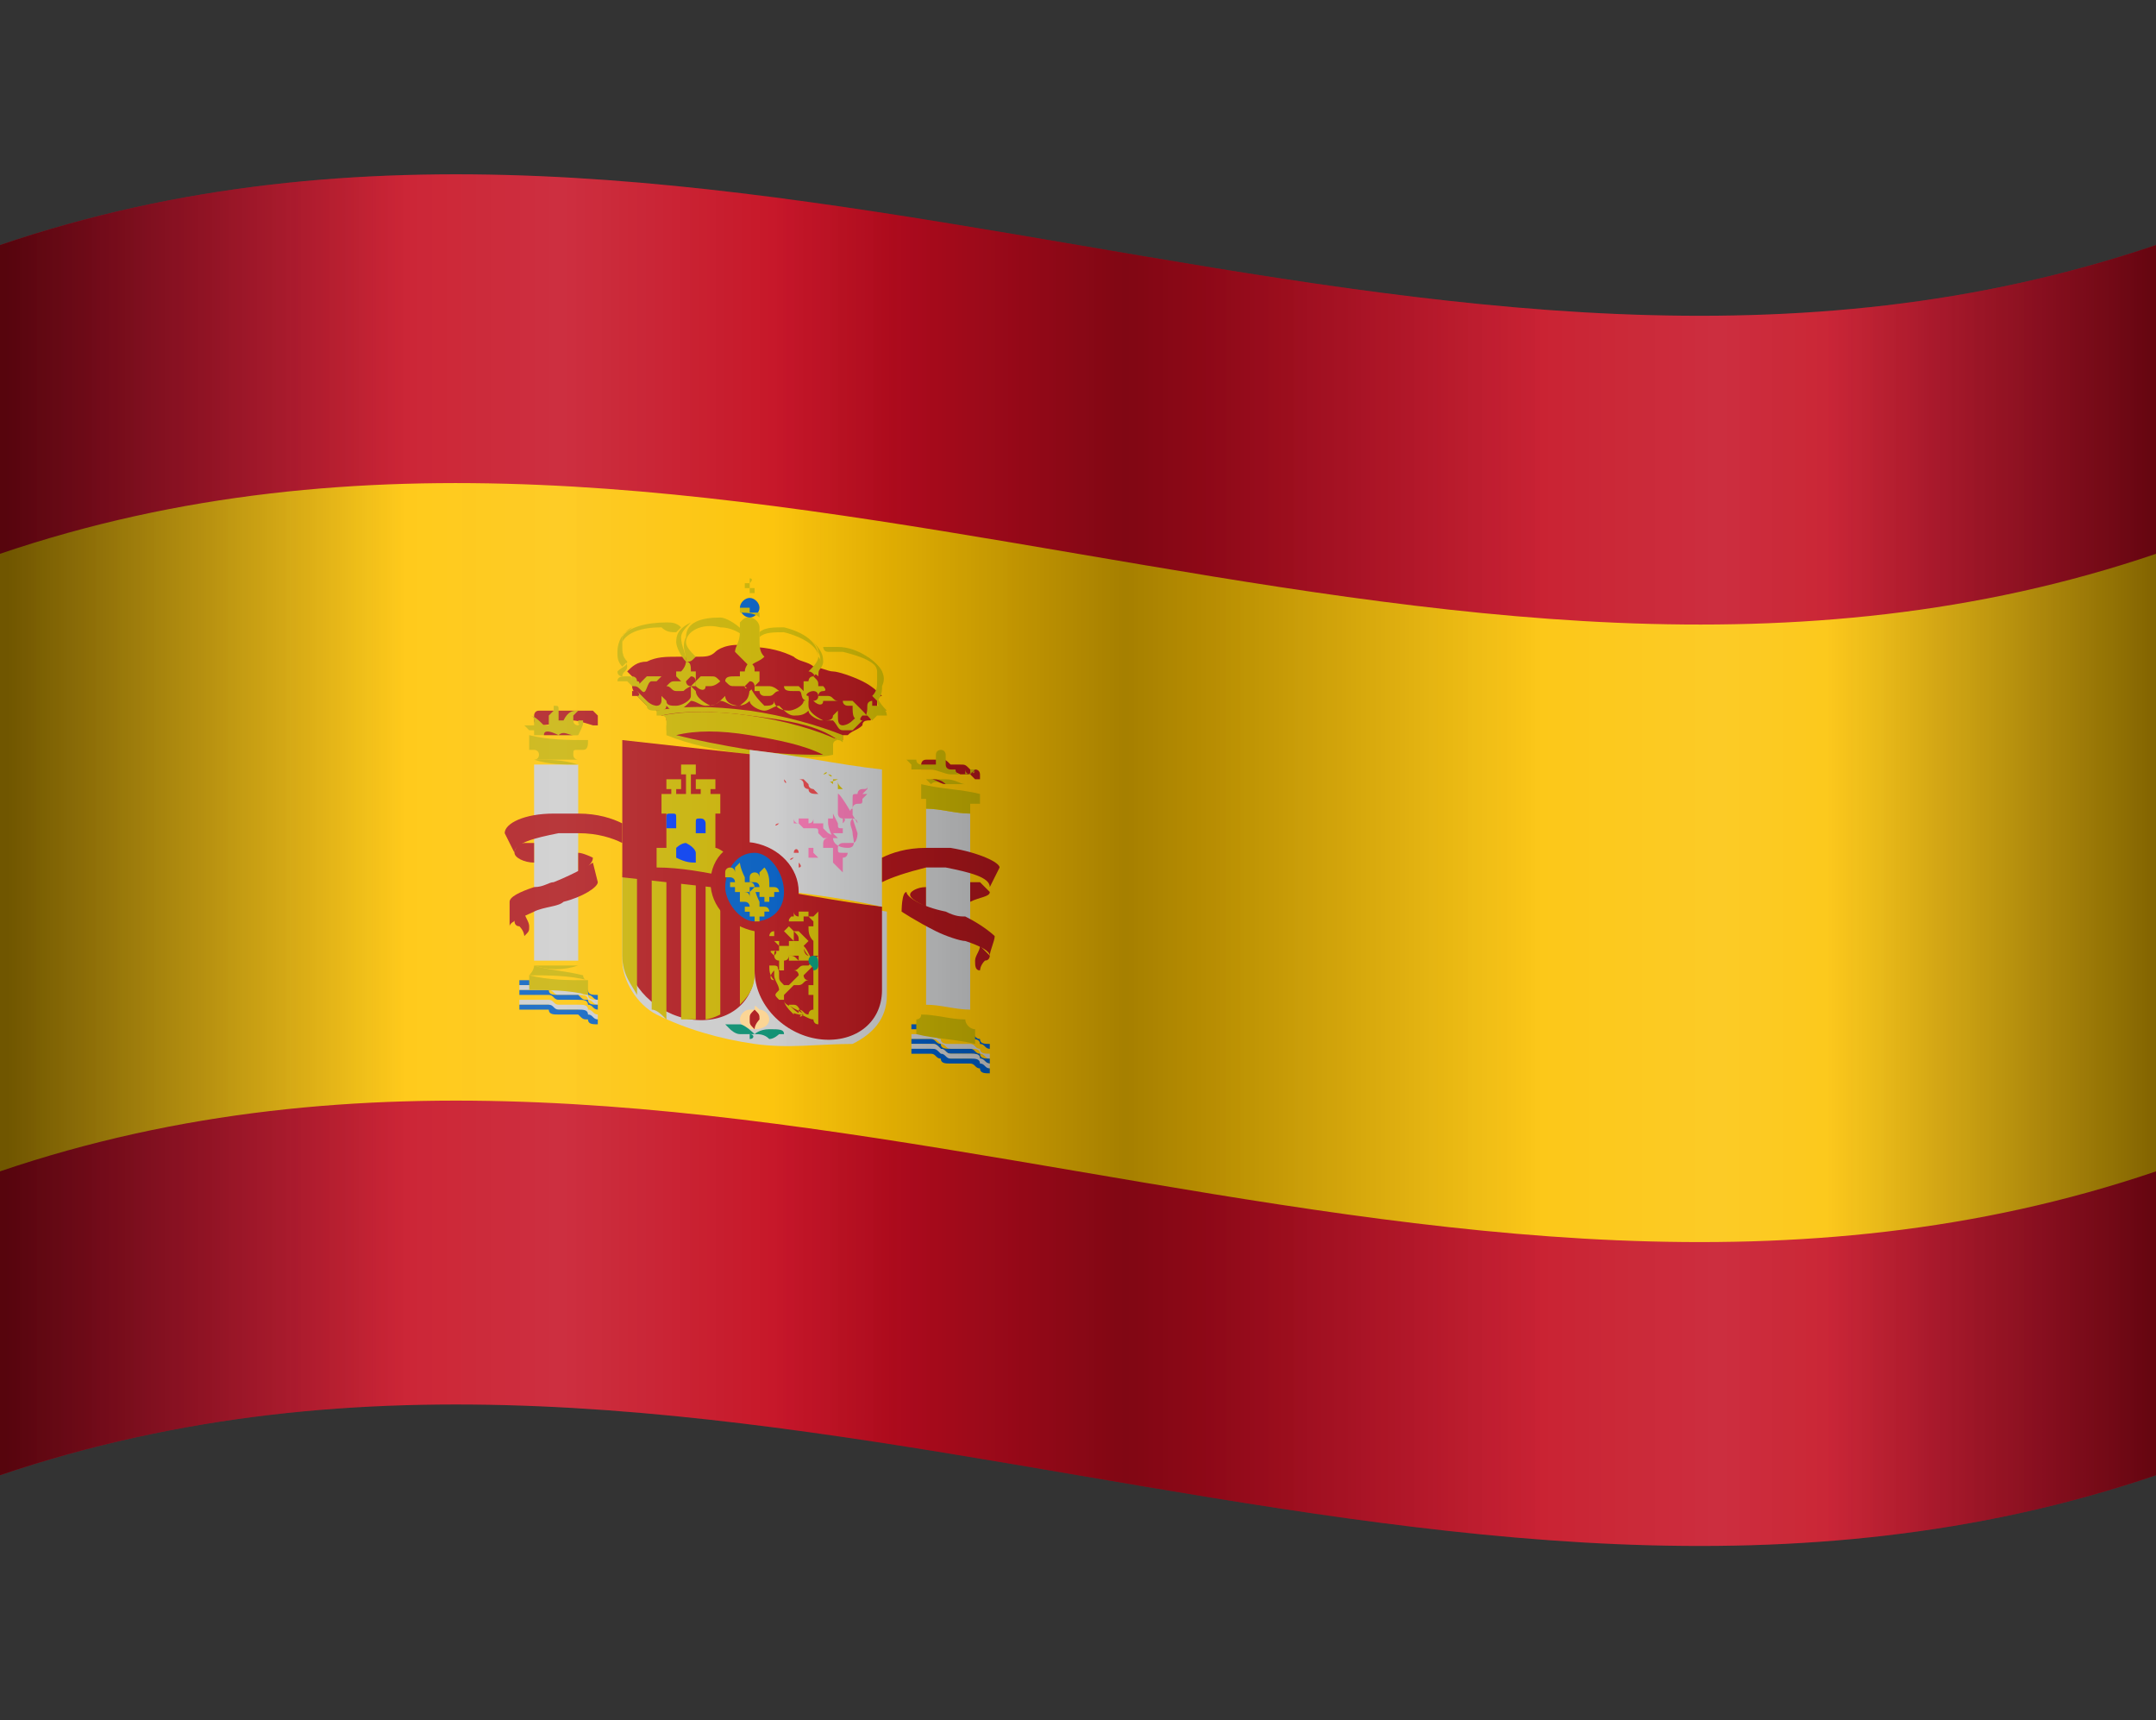 <?xml version="1.0" encoding="UTF-8"?><svg xmlns="http://www.w3.org/2000/svg" xmlns:xlink="http://www.w3.org/1999/xlink" height="35.1" preserveAspectRatio="xMidYMid meet" version="1.0" viewBox="2.0 6.4 44.0 35.1" width="44.0" zoomAndPan="magnify"><rect x="2.0" y="6.4" width="44.0" height="35.1" fill="#333333" stroke="none"/><g><path d="M2,11.4c14.7-5,29.3,5,44,0c0,8.4,0,16.7,0,25.1c-14.7,5-29.3-5-44,0C2,28.2,2,19.8,2,11.4z" fill="#c60b1e"/></g><g><path d="M2,17.7c14.7-5,29.3,5,44,0c0,4.2,0,8.4,0,12.6c-14.7,5-29.3-5-44,0C2,26.1,2,21.9,2,17.7z" fill="#ffc400"/></g><g><path d="M13,21.2C13,21.2,12.9,21.2,13,21.2c-0.1,0-0.1-0.1-0.1-0.1c0,0,0,0,0,0c0,0,0,0,0,0c0,0,0-0.1,0-0.1 s0-0.1,0.1-0.1c0,0,0.1,0,0.1,0s0,0,0.1,0c0,0,0.1,0,0.1,0s0,0,0,0c0,0,0,0,0,0c0,0,0,0,0.1,0c0,0,0.1,0,0.1,0c0,0,0.1,0,0.1,0 s0.1,0,0.1,0s0,0,0.1,0c0,0,0.1,0,0.1,0c0,0,0.1,0,0.1,0c0,0,0.1,0,0.1,0c0,0,0,0,0.1,0.1c0,0,0,0,0,0.1c0,0,0,0,0,0.1 c0,0,0,0,0,0c0,0,0,0,0,0c0,0,0,0,0,0c0,0,0,0-0.1,0c0,0-0.3-0.1-0.4-0.1C13.2,21.2,13,21.2,13,21.2L13,21.2L13,21.2z" fill="#ad1519"/></g><g><path d="M13.4,21.4c0.1,0,0.3,0,0.3,0c0,0,0.1,0,0.1,0c0,0,0,0,0,0c-0.1,0-0.2-0.1-0.4-0.1c-0.1,0-0.3,0-0.4,0 c0,0,0,0,0,0c0,0,0,0,0.1,0C13.1,21.4,13.2,21.4,13.4,21.4z" fill="#c8b100"/></g><g><path d="M13.9,21.1C13.9,21.1,13.9,21.1,13.9,21.1C13.9,21.1,13.9,21.1,13.9,21.1C13.9,21.1,13.9,21.1,13.9,21.1 C13.9,21.1,13.9,21.2,13.9,21.1L13.9,21.1C13.9,21.2,13.9,21.2,13.9,21.1C13.9,21.2,13.9,21.2,13.9,21.1c-0.1,0-0.1,0-0.1,0 c0,0,0,0,0,0c0,0,0,0,0,0C13.8,21.2,13.8,21.2,13.9,21.1c-0.1,0.1-0.1,0.1-0.1,0.1c0,0,0,0,0,0c0,0,0,0,0,0c0,0,0,0,0,0 c0,0,0,0,0,0c0,0,0,0,0,0s0,0,0,0c0,0,0,0,0,0c0,0,0,0,0,0c0,0,0,0,0,0c0,0-0.1,0-0.1-0.1c0,0,0,0,0,0c0,0,0,0,0,0c0,0,0,0,0,0 c0,0,0,0,0.1,0c0,0,0,0,0,0c0,0,0,0,0,0c0,0,0,0-0.1,0c0,0,0,0,0,0c0,0,0,0,0-0.1c0,0,0,0,0,0c0.1-0.1,0.1-0.1,0.1-0.1 c0,0,0,0,0,0c-0.1,0-0.2,0-0.3,0.2c0,0,0,0,0,0c0,0,0,0,0,0c0,0,0,0,0,0c0,0,0,0,0,0c0,0,0,0-0.1,0c0,0,0,0,0-0.1c0,0,0,0,0,0 c0,0,0-0.1,0-0.1c0-0.1,0-0.1-0.1-0.1c0,0,0,0,0,0c0,0,0,0,0,0c0,0,0,0,0,0c0,0,0,0,0,0c0,0,0,0,0,0c0,0,0,0,0,0c0,0,0,0,0,0 c0,0,0,0,0,0c0,0,0,0,0,0c0,0,0,0,0,0c0,0,0,0,0,0c0,0,0,0,0,0c0,0,0,0,0,0c0,0,0,0,0,0c0,0,0,0,0,0c0,0,0,0,0,0.1c0,0,0,0,0,0 c0,0,0,0,0,0c0,0,0,0,0,0c0,0,0,0,0,0c0,0,0,0,0,0c0,0-0.1,0.1-0.1,0.1c0,0,0,0.1,0,0.1c0,0,0,0,0,0c0,0,0,0,0,0.1l0,0 c0,0,0,0-0.1,0c0,0,0,0,0,0c0,0,0,0,0,0c0,0,0,0,0,0c0,0,0,0,0,0c-0.1-0.1-0.2-0.2-0.3-0.2c0,0,0,0,0,0c0,0,0.1,0,0.1,0.1 c0,0,0,0,0,0c0,0,0,0,0,0.1l0,0c0,0,0,0-0.1,0c0,0,0,0,0,0c0,0,0,0,0,0c0,0,0,0,0.1,0c0,0,0,0,0,0c0,0,0,0,0,0c0,0,0,0,0,0 c0,0,0,0-0.1,0c0,0,0,0,0,0c0,0,0,0,0,0c0,0,0,0,0,0c0,0,0,0,0,0c0,0,0,0,0,0c0,0,0,0,0,0c0,0,0,0,0,0c0,0,0,0,0,0c0,0,0,0,0,0 c0,0,0,0,0,0c0,0,0,0,0,0c0,0,0,0,0,0c0,0,0,0,0,0c0,0,0,0-0.1,0c0,0,0,0,0,0c0,0,0,0,0,0c0,0,0,0,0,0c0,0,0,0,0,0c0,0,0,0,0,0 c0,0,0,0,0,0c0,0,0,0,0,0c0,0,0,0,0,0c0,0,0,0,0,0c0,0,0,0,0,0c0,0,0,0,0,0c0,0,0,0,0,0c0,0,0,0,0,0c0,0,0,0,0,0c0,0,0,0,0.1,0.1 c0,0,0,0,0.1,0c0,0,0,0,0,0c0,0,0,0,0,0c0,0,0,0,0,0c0,0,0,0,0,0c0,0,0,0,0,0c0,0,0,0,0,0c0,0,0,0,0,0.1c0,0,0,0,0,0 c0.1,0,0.2,0,0.4,0s0.3,0,0.4,0c0,0,0,0,0,0c0,0,0,0,0,0h0c0,0,0,0,0,0c0,0,0,0,0,0c0,0,0,0,0,0c0,0,0,0,0,0c0,0,0,0,0,0 c0,0,0,0,0,0c0,0,0,0,0.1,0C13.9,21.2,13.9,21.2,13.9,21.1C13.9,21.2,13.9,21.2,13.9,21.1C13.9,21.2,13.9,21.2,13.9,21.1 C13.9,21.2,13.9,21.2,13.9,21.1C13.9,21.2,13.9,21.2,13.9,21.1C14,21.1,14,21.1,13.9,21.1C14,21.1,14,21.1,13.9,21.1z M12.9,21.1 L12.9,21.1C12.9,21.1,12.9,21.1,12.9,21.1C12.9,21.1,12.9,21.1,12.9,21.1z" fill="#c8b100"/></g><g><path d="M13.4,21.4c-0.1,0-0.2,0-0.3,0C13.1,21.3,13.2,21.3,13.4,21.4c0.1-0.1,0.2,0,0.3,0 C13.6,21.4,13.5,21.4,13.4,21.4z" fill="#ad1519"/></g><g><path d="M14.2,26.7c-0.1,0-0.2,0-0.2-0.1c-0.1,0-0.1,0-0.2-0.1c-0.1,0-0.2,0-0.2,0c-0.1,0-0.1,0-0.2,0 c-0.1,0-0.2,0-0.2-0.1c-0.1,0-0.1,0-0.2,0c-0.1,0-0.2,0-0.2,0c-0.1,0-0.1,0-0.2,0c0,0,0,0.1,0,0.1c0.1,0,0.2,0,0.2,0 c0.1,0,0.1,0,0.2,0c0.1,0,0.1,0,0.2,0c0.1,0,0.1,0.1,0.2,0.1c0.1,0,0.2,0,0.2,0c0.1,0,0.1,0,0.2,0c0.1,0,0.2,0,0.2,0.1 c0.1,0,0.1,0.1,0.2,0.1C14.2,26.8,14.2,26.7,14.2,26.7L14.2,26.7z" fill="#005bbf"/></g><g><path d="M14.2,26.8c-0.1,0-0.2,0-0.2-0.1c-0.1,0-0.1,0-0.2-0.1c-0.1,0-0.2,0-0.2,0s-0.1,0-0.2,0c-0.1,0-0.2,0-0.2-0.1 c-0.1,0-0.1,0-0.2,0c-0.1,0-0.2,0-0.2,0c-0.1,0-0.1,0-0.2,0c0,0,0,0.1,0,0.1c0.1,0,0.2,0,0.2,0c0.1,0,0.1,0,0.2,0 c0.1,0,0.1,0,0.2,0c0.1,0,0.1,0.1,0.2,0.1c0.1,0,0.2,0,0.2,0c0.1,0,0.1,0,0.2,0c0.1,0,0.2,0,0.2,0.1c0.1,0,0.1,0.1,0.2,0.1 C14.2,26.9,14.2,26.9,14.2,26.8" fill="#ccc"/></g><g><path d="M14.2,26.9c-0.1,0-0.2,0-0.2-0.1c-0.1,0-0.1,0-0.2-0.1c-0.1,0-0.2,0-0.2,0s-0.1,0-0.2,0c-0.1,0-0.2,0-0.2-0.1 c-0.1,0-0.1,0-0.2,0c-0.1,0-0.2,0-0.2,0c-0.1,0-0.1,0-0.2,0c0,0,0,0.1,0,0.1c0.1,0,0.2,0,0.2,0c0.1,0,0.1,0,0.2,0 c0.1,0,0.1,0,0.2,0c0.1,0,0.1,0.1,0.2,0.1c0.1,0,0.2,0,0.2,0s0.1,0,0.2,0c0.1,0,0.2,0,0.2,0.1c0.1,0,0.1,0.1,0.2,0.1 C14.2,27,14.2,27,14.2,26.9" fill="#005bbf"/></g><g><path d="M14.2,27.2c-0.1,0-0.2,0-0.2-0.1c-0.1,0-0.1,0-0.2-0.1c-0.1,0-0.2,0-0.2,0c-0.1,0-0.1,0-0.2,0 c-0.1,0-0.2,0-0.2-0.1c-0.1,0-0.1,0-0.2,0c-0.1,0-0.2,0-0.2,0c-0.1,0-0.1,0-0.2,0c0,0,0-0.1,0-0.1c0.1,0,0.2,0,0.2,0 c0.1,0,0.1,0,0.2,0c0.1,0,0.1,0,0.2,0c0.1,0,0.1,0.1,0.2,0.1c0.1,0,0.2,0,0.2,0s0.1,0,0.2,0c0.1,0,0.2,0,0.2,0.1 c0.1,0,0.1,0.1,0.2,0.1C14.2,27.1,14.2,27.1,14.2,27.2" fill="#ccc"/></g><g><path d="M14.2,27.3c-0.1,0-0.2,0-0.2-0.1c-0.1,0-0.1,0-0.2-0.1c-0.1,0-0.2,0-0.2,0s-0.1,0-0.2,0c-0.1,0-0.2,0-0.2-0.1 c-0.1,0-0.1,0-0.2,0c-0.1,0-0.2,0-0.2,0c-0.1,0-0.1,0-0.2,0c0,0,0-0.1,0-0.1c0.1,0,0.2,0,0.2,0c0.1,0,0.1,0,0.2,0 c0.1,0,0.1,0,0.2,0c0.1,0,0.1,0.1,0.2,0.1c0.1,0,0.2,0,0.2,0c0.1,0,0.1,0,0.2,0c0.1,0,0.2,0,0.2,0.1c0.1,0,0.1,0.1,0.2,0.1 C14.2,27.2,14.2,27.3,14.2,27.3L14.2,27.3z" fill="#005bbf"/></g><g><path d="M12.9,26.1C12.9,26.1,12.9,26.2,12.9,26.1c0,0.1-0.1,0.2-0.1,0.2c0.4,0,0.8,0,1.2,0.1c-0.1,0-0.1-0.1-0.1-0.1 c0,0,0,0,0,0c0,0,0,0,0,0C13.5,26.2,13.2,26.2,12.9,26.1C12.9,26.1,12.9,26.1,12.9,26.1z" fill="#c8b100"/></g><g><path d="M12.9,26.1c0.3,0,0.6,0,0.9,0c0,0,0.1,0,0.1,0s0,0-0.1,0C13.5,26.2,13.2,26.2,12.9,26.1 C12.9,26.1,12.9,26.1,12.9,26.1C12.9,26.1,12.9,26.1,12.9,26.1z" fill="#c8b100"/></g><g><path d="M12.8,26.6c0.4,0,0.8,0,1.2,0.1c0-0.1,0-0.2,0-0.3c-0.4,0-0.8,0-1.2-0.1C12.8,26.4,12.8,26.5,12.8,26.6z" fill="#c8b100"/></g><g><path d="M12.9,26c0.3,0,0.6,0,0.9,0c0-1.3,0-2.7,0-4c-0.3,0-0.6,0-0.9,0C12.9,23.4,12.9,24.7,12.9,26z" fill="#ccc"/></g><g><path d="M14,21.5c-0.4,0-0.8,0-1.2-0.1c0,0.1,0,0.2,0,0.3c0,0,0.1,0,0.1,0c0,0-0.1,0-0.1,0c0,0,0,0,0.1,0 c0,0,0,0,0,0c0,0,0,0,0,0c0,0,0.1,0,0.1,0.1c0,0,0,0.1-0.1,0.1c0,0,0,0,0,0c0.3,0,0.6,0,0.9,0c0,0,0,0,0,0c0,0-0.1,0-0.1-0.1 s0-0.1,0.1-0.1c0,0,0,0,0,0c0,0,0.1,0,0.1,0c0,0,0,0-0.1,0c0.1,0,0.1,0,0.1,0C14,21.7,14,21.6,14,21.5z" fill="#c8b100"/></g><g><path d="M12.9,21.9C12.9,21.9,12.9,21.9,12.9,21.9C12.9,22,12.9,22,12.9,21.9c0.3,0.1,0.6,0.1,0.9,0.1 c0,0,0.1,0,0.1,0s0,0-0.1,0C13.5,21.9,13.2,21.9,12.9,21.9z" fill="#c8b100"/></g><g><path d="M12.7,25c-0.1,0.1-0.2,0.1-0.2,0.2c0,0,0,0.1,0.1,0.1c0.1,0.1,0.1,0.2,0.1,0.2c0.1-0.1,0.1-0.1,0.1-0.2 C12.8,25.2,12.7,25.1,12.7,25z" fill="#ad1519"/></g><g><path d="M14.7,23.6c-0.2-0.1-0.5-0.2-0.9-0.2c-0.1,0-0.3,0-0.4,0c-0.5,0.1-0.9,0.2-0.9,0.4c0,0,0,0,0,0 c0,0-0.2-0.4-0.2-0.4c0-0.2,0.4-0.4,1-0.4c0.2,0,0.4,0,0.5,0c0.4,0,0.7,0.1,0.9,0.2C14.7,23.3,14.7,23.5,14.7,23.6" fill="#ad1519"/></g><g><path d="M12.9,24c-0.2,0-0.4-0.1-0.4-0.2c0-0.1,0.1-0.2,0.2-0.2c0.1,0,0.1,0,0.2,0C12.9,23.8,12.9,23.9,12.9,24" fill="#ad1519"/></g><g><path d="M13.8,23.8c0.1,0,0.3,0.1,0.3,0.1c0,0,0,0,0,0c0,0.1-0.1,0.2-0.3,0.3C13.8,24,13.8,23.9,13.8,23.8" fill="#ad1519"/></g><g><path d="M12.4,24.8c0-0.1,0.2-0.2,0.5-0.3c0.2,0,0.3-0.1,0.4-0.1c0.5-0.2,0.8-0.4,0.8-0.4c0,0,0,0,0,0 c0,0,0.1,0.4,0.1,0.4c0,0.1-0.3,0.3-0.7,0.4c-0.1,0.1-0.4,0.1-0.6,0.2c-0.2,0.1-0.5,0.2-0.5,0.3C12.4,25,12.4,24.9,12.4,24.8 L12.4,24.8L12.4,24.8z" fill="#ad1519"/></g><g><path d="M17.3,19.6c0.4,0,0.7,0.1,0.9,0.2c0.1,0.1,0.3,0.1,0.4,0.2c0.1,0,0.3,0.1,0.4,0.1c0.1,0,0.4,0.1,0.6,0.2 c0.2,0.1,0.3,0.2,0.4,0.3c0,0-0.1,0-0.1,0.1c0,0.1,0,0.1,0,0.2c-0.1,0.1-0.2,0.1-0.2,0.2c0,0-0.1,0-0.1,0.1 c-0.1,0.1-0.2,0.1-0.3,0.2c0,0-0.1,0-0.1,0c0,0,0,0.1,0,0.1c-0.6-0.1-1.2-0.3-1.8-0.4c-0.6,0-1.2,0-1.8,0c0,0,0-0.1,0-0.1 c0,0-0.1,0-0.1,0c-0.1-0.1-0.2-0.2-0.3-0.2c0,0-0.1-0.1-0.1-0.1c-0.1-0.1-0.2-0.2-0.2-0.3c0-0.1,0-0.1,0-0.2c0,0-0.1-0.1-0.1-0.1 c0.1-0.1,0.2-0.2,0.4-0.2c0.2-0.1,0.4-0.1,0.6-0.1c0.1,0,0.2,0,0.4,0c0.2,0,0.3,0,0.4-0.1C16.7,19.6,17,19.5,17.3,19.6L17.3,19.6z" fill="#ad1519"/></g><g><path d="M16,19.9C16,19.9,16.1,19.9,16,19.9c0.1,0,0.1,0,0.2-0.1c-0.1-0.1-0.2-0.2-0.2-0.3c0,0,0,0,0,0 c0-0.2,0.3-0.4,0.7-0.3c0.2,0,0.4,0.1,0.5,0.2c0,0,0-0.1,0-0.1C17,19.1,16.8,19,16.7,19c-0.4,0-0.7,0.1-0.7,0.4c0,0,0,0,0,0 C15.9,19.6,16,19.7,16,19.9C16.1,19.8,16,19.8,16,19.9" fill="#c8b100"/></g><g><path d="M16,19.9c-0.1-0.1-0.2-0.3-0.2-0.4c0-0.2,0.1-0.3,0.3-0.4c-0.1,0.1-0.2,0.2-0.2,0.3c0,0,0,0,0,0 C15.9,19.6,16,19.7,16,19.9C16.1,19.8,16,19.8,16,19.9" fill="#c8b100"/></g><g><path d="M14.8,19.9c-0.1-0.1-0.1-0.2-0.1-0.3c0-0.1,0-0.1,0-0.2c0.1-0.2,0.5-0.3,0.9-0.3c0.1,0,0.2,0,0.3,0.1 c0,0,0,0-0.1,0.1c-0.1,0-0.2,0-0.3-0.1c-0.4,0-0.7,0.1-0.8,0.3c0,0,0,0.1,0,0.2c0,0.1,0.1,0.2,0.1,0.3c0,0.1-0.1,0.1-0.1,0.2 c0,0-0.1,0-0.1-0.1C14.7,20,14.8,20,14.8,19.9L14.8,19.9z" fill="#c8b100"/></g><g><path d="M14.9,19.2c-0.1,0.1-0.2,0.1-0.2,0.2c0,0.1,0,0.1,0,0.2c0,0.1,0,0.2,0.1,0.3c0,0-0.1,0.1-0.1,0.1 c-0.1-0.1-0.1-0.2-0.1-0.3C14.6,19.5,14.7,19.3,14.9,19.2L14.9,19.2z" fill="#c8b100"/></g><g><path d="M17.3,19c0.1,0,0.2,0.1,0.2,0.2c0,0.1,0,0.2,0,0.2c0,0,0,0,0,0c0,0,0,0,0,0c0,0.2,0,0.3,0.1,0.4 c-0.1,0.1-0.2,0.1-0.3,0.2c-0.1-0.1-0.2-0.2-0.3-0.3c0-0.1,0.1-0.2,0.1-0.4c0,0,0,0,0,0s0,0,0,0c0-0.1,0-0.2,0-0.2 C17.2,19,17.2,19,17.3,19L17.3,19z" fill="#c8b100"/></g><g><path d="M17.3,19.1c0,0,0.1,0,0.1,0.1c0,0.1,0,0.1,0,0.2c0,0,0,0,0,0c0,0,0,0,0,0c0,0.2,0,0.3,0.1,0.4 c-0.1,0-0.1,0.1-0.2,0.1c-0.1-0.1-0.1-0.1-0.2-0.2c0-0.1,0.1-0.2,0.1-0.4c0,0,0,0,0,0c0,0,0,0,0,0c0-0.1,0-0.2,0-0.2 C17.2,19.1,17.3,19.1,17.3,19.1z" fill="#c8b100"/></g><g><path d="M18.7,20.2C18.6,20.2,18.6,20.2,18.7,20.2c-0.1,0-0.1-0.1-0.2-0.1c0.1-0.1,0.2-0.2,0.2-0.3c0,0,0,0,0,0 c0-0.2-0.3-0.4-0.7-0.5c-0.2,0-0.4,0-0.5,0.1c0,0,0-0.1,0-0.1c0.1-0.1,0.3-0.1,0.5-0.1c0.4,0.1,0.7,0.3,0.7,0.6c0,0,0,0,0,0 C18.8,19.9,18.7,20,18.7,20.2C18.6,20.1,18.6,20.2,18.7,20.2" fill="#c8b100"/></g><g><path d="M18.6,20.2c0.1-0.1,0.2-0.2,0.2-0.3c0-0.2-0.1-0.3-0.3-0.5c0.1,0.1,0.2,0.2,0.2,0.3c0,0,0,0,0,0 C18.8,19.9,18.7,20,18.6,20.2C18.6,20.1,18.6,20.2,18.6,20.2" fill="#c8b100"/></g><g><path d="M19.9,20.6c0.1-0.1,0.1-0.2,0.1-0.3c0-0.1,0-0.1,0-0.2c-0.1-0.2-0.5-0.5-0.9-0.5c-0.1,0-0.2,0-0.3,0 c0,0,0,0.1,0.1,0.1c0.1,0,0.2,0,0.3,0c0.4,0.1,0.7,0.2,0.8,0.5c0,0.1,0,0.1,0,0.2c0,0.1-0.1,0.2-0.1,0.3c0,0.1,0.1,0.2,0.1,0.2 c0,0,0,0,0.1,0C19.9,20.7,19.9,20.6,19.9,20.6z" fill="#c8b100"/></g><g><path d="M19.7,19.8c0.1,0.1,0.2,0.2,0.2,0.3c0,0.1,0,0.1,0,0.2c0,0.1,0,0.2-0.1,0.3c0,0,0.1,0.1,0.1,0.1 c0.1-0.1,0.1-0.2,0.1-0.3C20.1,20.2,20,20,19.7,19.8L19.7,19.8z" fill="#c8b100"/></g><g><path d="M17.3,18.6c0.1,0,0.2,0.1,0.2,0.2c0,0.1-0.1,0.2-0.2,0.2s-0.2-0.1-0.2-0.2S17.2,18.6,17.3,18.6z" fill="#005bbf"/></g><g><path d="M17.3,18.2c0,0,0,0.1,0,0.1c0,0-0.1,0-0.1,0c0,0,0,0.1,0,0.1c0,0,0.1,0,0.1,0c0,0.1,0,0.1,0,0.2 c0,0.1,0,0.1,0,0.2c-0.1,0-0.1,0-0.2,0c0,0,0,0,0,0c0,0,0,0.1,0,0.1c0,0,0,0,0,0c0.1,0,0.3,0,0.4,0.1c0,0,0,0,0,0c0,0,0-0.1,0-0.1 c0,0,0,0,0,0c-0.1,0-0.1,0-0.2,0c0-0.1,0-0.1,0-0.2c0-0.1,0-0.1,0-0.2c0,0,0.1,0,0.1,0c0,0,0-0.1,0-0.1c0,0-0.1,0-0.1,0 c0,0,0-0.1,0-0.1C17.4,18.2,17.3,18.2,17.3,18.2L17.3,18.2z" fill="#c8b100"/></g><g><path d="M17.3,21.8c-0.7-0.1-1.2-0.2-1.7-0.4c0,0,0,0,0-0.1c0,0,0,0,0-0.1c0.4-0.1,1-0.1,1.7,0 c0.7,0.1,1.2,0.2,1.7,0.4c0,0,0,0,0,0.1c0,0,0,0.1,0,0.1C18.6,21.9,18,21.8,17.3,21.8" fill="#c8b100"/></g><g><path d="M17.3,21.3c-0.7-0.1-1.3-0.1-1.7,0c0,0,0-0.1,0-0.2C15.6,21,15.5,21,15.5,21c0.5-0.1,1.1-0.1,1.8,0 c0.7,0.1,1.4,0.3,1.8,0.5c0,0-0.1,0-0.1,0.1c0,0.1,0,0.1,0,0.2C18.6,21.5,18,21.3,17.3,21.3" fill="#c8b100"/></g><g><path d="M17.3,21c-0.7-0.1-1.4-0.1-1.8,0c0,0-0.1,0-0.1,0c0,0,0-0.1,0-0.1c0.5-0.1,1.1-0.1,1.9,0 c0.7,0.1,1.4,0.3,1.9,0.5c0,0,0,0,0,0.1s0,0-0.1,0C18.7,21.2,18.1,21.1,17.3,21" fill="#c8b100"/></g><g><path d="M17.3,20.4C17.4,20.5,17.4,20.5,17.3,20.4C17.4,20.5,17.4,20.5,17.3,20.4c0.1,0.2,0.2,0.3,0.3,0.4 c0.1,0,0.2,0,0.2-0.1c0,0,0-0.1,0-0.1c0,0,0,0.1,0,0.1c0,0.1,0.1,0.2,0.3,0.2c0.1,0,0.3-0.1,0.3-0.2c0,0,0,0,0,0 c0,0,0.1,0,0.1-0.1c0,0,0,0.1,0,0.1c0,0,0,0.1,0,0.1c0,0.1,0.1,0.2,0.3,0.3c0.1,0,0.2,0,0.2-0.1c0,0,0,0,0.1-0.1c0,0,0,0.1,0,0.1 c0,0.1,0,0.2,0.1,0.2c0,0,0.1,0,0.2-0.1c0.1-0.1,0.2-0.1,0.2-0.1c0,0,0,0.1,0,0.1c0,0-0.1,0.1-0.2,0.2c-0.1,0-0.2,0-0.2,0 c-0.1,0-0.1-0.1-0.2-0.2c-0.1,0-0.1,0-0.2,0c-0.1,0-0.3-0.1-0.3-0.2C18.4,21,18.3,21,18.2,21c-0.1,0-0.2-0.1-0.3-0.2 c-0.1,0-0.2,0.1-0.3,0.1c-0.1,0-0.3-0.1-0.3-0.2c-0.1,0.1-0.2,0.1-0.3,0.1c-0.1,0-0.2-0.1-0.3-0.1c-0.1,0.1-0.2,0.1-0.3,0.1 c-0.1,0-0.2-0.1-0.3-0.1c-0.1,0.1-0.2,0.2-0.3,0.2c-0.1,0-0.1,0-0.2-0.1c0,0.1-0.1,0.1-0.2,0.1c-0.1,0-0.2,0-0.2-0.1 c-0.1-0.1-0.2-0.2-0.2-0.2c0,0,0-0.1,0-0.1c0,0,0.1,0.1,0.2,0.2c0.1,0.1,0.2,0.1,0.2,0.1c0.1,0,0.1-0.1,0.1-0.1c0,0,0-0.1,0-0.1 c0,0,0,0,0.1,0.1c0,0.1,0.1,0.1,0.2,0.1c0.1,0,0.3-0.1,0.3-0.2c0,0,0-0.1,0-0.1c0,0,0-0.1,0-0.1c0,0,0.1,0.1,0.1,0.1c0,0,0,0,0,0 c0,0.1,0.1,0.2,0.3,0.3c0.1,0,0.2-0.1,0.3-0.2c0,0,0-0.1,0-0.1c0,0,0,0.1,0,0.1c0,0.1,0.1,0.2,0.3,0.2 C17.2,20.7,17.3,20.7,17.3,20.4C17.3,20.5,17.3,20.5,17.3,20.4C17.3,20.4,17.3,20.4,17.3,20.4" fill="#c8b100"/></g><g><path d="M15.1,20.5C15.1,20.5,15.1,20.5,15.1,20.5c-0.1-0.1-0.1-0.1-0.2-0.1c0,0,0,0,0,0c0,0-0.1-0.1-0.1-0.1 c-0.1,0-0.2,0-0.2,0c0-0.1,0.1-0.1,0.2-0.1c0.1,0,0.1,0,0.1,0.1c0,0,0,0,0-0.1c0,0,0.1,0,0.1,0.1C15.1,20.3,15,20.4,15.1,20.5 c-0.1-0.1-0.1-0.1,0-0.2c0,0,0.1-0.1,0.1-0.1s0.1,0,0.1,0s0,0,0,0c0,0,0,0,0,0c0.1,0,0.1,0,0.2,0c0,0-0.1,0.1-0.1,0.1c0,0,0,0,0,0 c0,0,0,0,0,0s0,0-0.1,0S15.2,20.6,15.1,20.5C15.2,20.5,15.1,20.5,15.1,20.5" fill="#c8b100"/></g><g><path d="M14.9,20.5c0,0,0.1,0,0.1,0c0,0,0.1,0.1,0,0.1c0,0-0.1,0-0.1,0C14.9,20.5,14.9,20.5,14.9,20.5" fill="#ad1519"/></g><g><path d="M16.1,20.4C16,20.4,16,20.4,16.1,20.4c0-0.1,0-0.1,0-0.1c0,0,0,0-0.1,0c0,0-0.1,0-0.1,0c0,0-0.1,0-0.1,0 s0,0,0,0c0,0,0,0,0,0c-0.1,0-0.1,0-0.2,0.1c0.1,0,0.1,0.1,0.2,0.1c0,0,0,0,0,0c0,0,0,0,0,0c0,0,0,0,0.1,0S15.9,20.5,16.1,20.4 C16,20.4,16.1,20.4,16.1,20.4" fill="#c8b100"/></g><g><path d="M16,19.9c0.1,0,0.1,0.1,0.1,0.2c0,0,0,0,0,0c0,0,0.1,0,0.1,0c0,0,0,0,0,0.1c0,0,0,0.1,0,0.1c0,0,0,0.1,0,0.1 c0,0-0.1,0-0.1,0s-0.1,0-0.1,0c0,0,0,0-0.1-0.1c0,0-0.1-0.1-0.1-0.1c0,0,0-0.1,0-0.1c0,0,0,0,0.1,0c0,0,0,0,0,0 C16,20,16,19.9,16,19.9" fill="#c8b100"/></g><g><path d="M16.2,20.4C16.2,20.4,16.2,20.4,16.2,20.4c0-0.1,0-0.1,0-0.1c0,0,0,0,0.1-0.1c0,0,0.1,0,0.1,0s0.1,0,0.1,0 c0,0,0,0,0,0c0,0,0,0,0,0c0.1,0,0.1,0,0.2,0.1c0,0-0.1,0.1-0.2,0.1c0,0,0,0,0,0c0,0,0,0,0,0c0,0,0,0-0.1,0 C16.4,20.5,16.3,20.5,16.2,20.4C16.3,20.4,16.2,20.4,16.2,20.4" fill="#c8b100"/></g><g><path d="M16.1,20.2c0.1,0,0.1,0.1,0.1,0.1s-0.1,0.1-0.1,0.1c-0.1,0-0.1-0.1-0.1-0.1C16,20.3,16.1,20.2,16.1,20.2z" fill="#ad1519"/></g><g><path d="M17.3,20.4C17.2,20.4,17.2,20.4,17.3,20.4c0-0.1,0-0.1,0-0.1c0,0,0,0-0.1-0.1c0,0-0.1,0-0.1,0 c0,0-0.1,0-0.1,0s0,0,0,0c0,0,0,0,0,0c-0.1,0-0.2,0-0.2,0.1c0.1,0.1,0.1,0.1,0.2,0.1c0,0,0,0,0,0c0,0,0,0,0,0c0,0,0,0,0.1,0 c0,0,0.1,0,0.1,0C17.2,20.5,17.3,20.4,17.3,20.4" fill="#c8b100"/></g><g><path d="M17.3,19.9c0.1,0.1,0.1,0.1,0.1,0.2c0,0,0,0,0,0s0.1,0,0.1,0s0,0,0,0.1c0,0,0,0.1,0,0.1c0,0-0.1,0.1-0.1,0.1 c0,0-0.1,0-0.1,0c0,0-0.1,0-0.1,0c0,0,0,0-0.1-0.1c0-0.1,0-0.1,0-0.1c0,0,0-0.1,0-0.1s0,0,0.1,0c0,0,0,0,0,0 C17.2,20,17.3,19.9,17.3,19.9" fill="#c8b100"/></g><g><path d="M17.4,20.5C17.4,20.4,17.5,20.4,17.4,20.5c0-0.1,0-0.1,0-0.1c0,0,0,0,0.1,0c0,0,0.1,0,0.1,0c0,0,0.1,0,0.1,0 s0,0,0,0c0,0,0,0,0,0c0.1,0,0.2,0.1,0.2,0.1c-0.1,0-0.1,0.1-0.2,0.1c0,0,0,0,0,0c0,0,0,0,0,0c0,0,0,0-0.1,0c0,0-0.1,0-0.1-0.1 C17.5,20.5,17.4,20.5,17.4,20.5" fill="#c8b100"/></g><g><path d="M17.3,20.3c0.1,0,0.1,0.1,0.1,0.1s-0.1,0.1-0.1,0.1s-0.1-0.1-0.1-0.1S17.3,20.3,17.3,20.3z" fill="#ad1519"/></g><g><path d="M18.5,20.7C18.5,20.7,18.5,20.6,18.5,20.7c0-0.1,0-0.1,0-0.1c0,0,0,0-0.1-0.1c0,0-0.1-0.1-0.1-0.1 c0,0-0.1,0-0.1,0s0,0,0,0c0,0,0,0,0,0c-0.1,0-0.1,0-0.2,0c0,0.1,0.1,0.1,0.2,0.1c0,0,0,0,0,0c0,0,0,0,0,0c0,0,0,0,0.1,0 S18.3,20.7,18.5,20.7C18.4,20.7,18.5,20.7,18.5,20.7" fill="#c8b100"/></g><g><path d="M18.6,20.2c-0.1,0-0.1,0.1-0.1,0.1c0,0,0,0,0,0c0,0-0.1,0-0.1,0s0,0,0,0.1c0,0,0,0.1,0,0.1c0,0,0,0.1,0,0.1 c0,0,0.1,0,0.1,0c0,0,0.1,0,0.1,0.1c0,0,0,0,0.1-0.1c0,0,0-0.1,0.1-0.1s0-0.1,0-0.1s0,0-0.1,0c0,0,0,0,0,0 C18.7,20.3,18.7,20.3,18.6,20.2" fill="#c8b100"/></g><g><path d="M18.6,20.7C18.6,20.7,18.7,20.7,18.6,20.7c0-0.1,0-0.1,0-0.1c0,0,0,0,0.1,0c0,0,0.1,0,0.1,0c0,0,0.1,0,0.1,0 c0,0,0,0,0,0c0,0,0,0,0,0c0.1,0,0.1,0.1,0.2,0.1c-0.1,0-0.1,0-0.2,0c0,0,0,0,0,0c0,0,0,0,0,0s0,0-0.1,0 C18.8,20.8,18.7,20.8,18.6,20.7C18.7,20.8,18.6,20.7,18.6,20.7" fill="#c8b100"/></g><g><path d="M18.6,20.5c0.1,0,0.1,0.1,0.1,0.1c0,0.1-0.1,0.1-0.1,0.1s-0.1-0.1-0.1-0.1C18.4,20.6,18.5,20.5,18.6,20.5z" fill="#ad1519"/></g><g><path d="M19.6,21.1C19.6,21.1,19.6,21,19.6,21.1c0.1-0.1,0.1-0.1,0.2,0c0,0,0,0,0,0c0,0,0.1-0.1,0.1-0.1 c0.1,0,0.2,0,0.2,0c0-0.1-0.1-0.2-0.2-0.2c-0.1,0-0.1,0-0.1,0c0,0,0,0,0-0.1c0,0-0.1,0-0.1,0.1S19.7,21,19.6,21.1 c0.1-0.1,0.1-0.1,0-0.2c0,0-0.1-0.1-0.1-0.1s-0.1-0.1-0.1-0.1s0,0,0,0c0,0,0,0,0,0c-0.1,0-0.1,0-0.2,0c0,0.1,0.1,0.1,0.1,0.1 c0,0,0,0,0,0c0,0,0,0,0,0c0,0,0,0,0.1,0C19.4,21,19.4,21.1,19.6,21.1C19.5,21.1,19.5,21.1,19.6,21.1" fill="#c8b100"/></g><g><path d="M19.7,21c0,0-0.1,0-0.1,0s-0.1,0.1,0,0.1s0.1,0,0.1,0C19.8,21.1,19.8,21.1,19.7,21" fill="#ad1519"/></g><g><path d="M17.3,21.7c-0.6-0.1-1.1-0.2-1.5-0.3c0.4-0.1,0.9-0.1,1.5,0c0.6,0.1,1.1,0.2,1.5,0.4 C18.5,21.8,17.9,21.8,17.3,21.7L17.3,21.7z" fill="#ad1519"/></g><g><path d="M17.4,27.7c-0.7-0.1-1.4-0.3-2-0.6c-0.4-0.2-0.7-0.7-0.7-1.1c0-0.6,0-1.1,0-1.7c1.8,0.1,3.6,0.4,5.4,0.7 c0,0.6,0,1.1,0,1.7c0,0.5-0.3,0.8-0.7,1C18.7,27.7,18.1,27.8,17.4,27.7L17.4,27.7z" fill="#ccc"/></g><g><path d="M17.5,27c0.1,0,0.2,0.1,0.2,0.2c0,0.1-0.1,0.2-0.3,0.2c-0.2,0-0.3-0.1-0.3-0.2c0-0.1,0.1-0.2,0.2-0.2 c0,0,0,0,0,0c0,0,0,0,0,0s0,0,0.1,0c0,0,0,0,0,0s0,0,0,0c0,0,0,0,0,0C17.4,26.9,17.4,26.9,17.5,27C17.4,26.9,17.4,26.9,17.5,27 C17.4,26.9,17.4,26.9,17.5,27C17.5,26.9,17.5,26.9,17.5,27C17.5,26.9,17.5,26.9,17.5,27C17.5,27,17.5,27,17.5,27" fill="#ffd691"/></g><g><path d="M17.4,27.5c0,0-0.2-0.2-0.3-0.2c-0.1,0-0.3,0-0.3,0c0,0,0.1,0.1,0.1,0.1c0,0,0.1,0.1,0.2,0.1 C17.2,27.5,17.4,27.5,17.4,27.5" fill="#058e6e"/></g><g><path d="M17.4,27.5c0,0,0.1-0.1,0.3-0.1c0.2,0,0.3,0,0.3,0.1c0,0-0.1,0-0.1,0c0,0-0.1,0.1-0.2,0.1 C17.6,27.5,17.5,27.5,17.4,27.5C17.4,27.5,17.4,27.5,17.4,27.5" fill="#058e6e"/></g><g><path d="M17.4,27.4c-0.1-0.1-0.1-0.1-0.1-0.2c0-0.1,0-0.1,0.1-0.2c0.1,0.1,0.1,0.1,0.1,0.2 C17.5,27.2,17.4,27.3,17.4,27.4" fill="#ad1519"/></g><g><path d="M17.3,27.6c0,0,0-0.1,0-0.1c0-0.1,0-0.1,0-0.1c0,0,0,0,0,0c0,0,0,0,0,0c0,0,0,0.1,0,0.1 C17.4,27.5,17.4,27.6,17.3,27.6C17.4,27.6,17.4,27.6,17.3,27.6C17.3,27.6,17.3,27.6,17.3,27.6" fill="#058e6e"/></g><g><path d="M17.4,26.2c0,0.7-0.6,1.1-1.3,1c-0.7-0.1-1.3-0.7-1.3-1.3c0-0.6,0-1.1,0-1.7c0.9,0.1,1.8,0.2,2.7,0.3 C17.4,25.1,17.4,25.6,17.4,26.2" fill="#ad1519"/></g><g fill="#c8b100"><path d="M14.7,25.9c0,0.4,0.2,0.6,0.3,0.8c0-0.8,0-1.7,0-2.5c-0.1,0-0.2,0-0.3,0C14.7,24.8,14.7,25.3,14.7,25.9 L14.7,25.9z" fill="inherit"/><path d="M15.3,27c0.1,0,0.2,0.1,0.3,0.2c0-1,0-1.9,0-2.9c-0.1,0-0.2,0-0.3,0C15.3,25.2,15.3,26.1,15.3,27z" fill="inherit"/><path d="M15.9,27.2c0.1,0,0.2,0,0.3,0c0-1,0-1.9,0-2.9c-0.1,0-0.2,0-0.3,0C15.9,25.3,15.9,26.3,15.9,27.2z" fill="inherit"/><path d="M16.4,27.2c0.1,0,0.3-0.1,0.3-0.1c0-0.9,0-1.8,0-2.7c-0.1,0-0.2,0-0.3,0C16.4,25.3,16.4,26.3,16.4,27.2 L16.4,27.2z" fill="inherit"/><path d="M17.1,26.9c0.1-0.1,0.3-0.3,0.3-0.6c0-0.6,0-1.2,0-1.8c-0.1,0-0.2,0-0.3,0C17.1,25.3,17.1,26.1,17.1,26.9z" fill="inherit"/></g><g><path d="M20,24.9c0,0.6,0,1.1,0,1.7c0,0.7-0.6,1.1-1.3,1c-0.7-0.1-1.3-0.7-1.3-1.4c0-0.6,0-1.1,0-1.7 C18.2,24.6,19.1,24.8,20,24.9" fill="#ad1519"/></g><g><path d="M18.5,25.9C18.5,25.9,18.6,25.9,18.5,25.9c-0.1-0.1-0.1-0.2-0.2-0.3c0,0-0.1,0-0.1,0 c-0.1-0.1-0.1-0.1-0.2-0.2c0,0,0,0,0.1-0.1c-0.1-0.1-0.2-0.2-0.3-0.3c0,0,0,0,0,0c0,0.1,0,0.1,0,0.2c0,0,0.1,0,0.1,0 c0,0.1,0,0.1,0,0.2c0,0-0.1,0-0.1,0c0,0.1,0,0.1,0,0.2c0,0,0.1,0.1,0.1,0.1c0.1,0,0.1,0,0.2,0c0,0,0-0.1,0-0.1c0.1,0,0.2,0,0.3,0 c0,0,0,0.1,0,0.1C18.4,25.9,18.5,25.9,18.5,25.9z M18.2,25C18.2,25,18.2,25,18.2,25c0,0.1,0.1,0.1,0.1,0.1c0,0,0-0.1,0-0.1 C18.3,25,18.2,25,18.2,25z M17.8,25.9C17.8,25.9,17.8,25.9,17.8,25.9c0.1-0.1,0-0.1,0-0.1C17.7,25.8,17.7,25.8,17.8,25.9 C17.7,25.9,17.7,25.9,17.8,25.9z M18.6,25.6C18.6,25.5,18.6,25.5,18.6,25.6c-0.1-0.1-0.1-0.2-0.1-0.3c0,0,0.1,0,0.1,0 c0,0,0-0.1,0-0.1c0,0-0.1-0.1-0.1-0.1c0,0-0.1,0-0.1,0c0,0,0,0.1,0,0.1c-0.1,0-0.2,0-0.3,0c0,0,0-0.1,0-0.1c-0.1,0-0.1,0-0.2,0 c0,0,0,0,0,0c0.1,0.1,0.2,0.2,0.3,0.3c0,0,0.1,0,0.1,0c0.1,0.1,0.1,0.1,0.2,0.2c0,0,0,0-0.1,0.1c0.1,0.1,0.1,0.2,0.2,0.3 c0,0,0,0,0,0C18.6,25.8,18.6,25.7,18.6,25.6z M18.2,25.4C18.2,25.5,18.2,25.5,18.2,25.4c0,0.1,0,0.1,0,0.2c0,0,0,0,0.1,0 C18.3,25.5,18.3,25.5,18.2,25.4z M18.7,27.3c-0.1,0-0.1-0.1-0.1-0.1c-0.1,0-0.2-0.1-0.3-0.1c0,0,0,0,0-0.1c0.1,0,0.1,0.1,0.2,0.1 c0,0,0-0.1,0.1-0.1c0-0.1,0-0.2,0-0.3c0,0-0.1,0-0.1,0c0-0.1,0-0.1,0-0.2c0,0,0.1,0,0.1,0c0-0.1,0-0.3,0-0.4c0,0,0,0,0,0 c-0.1,0.1-0.1,0.1-0.2,0.2c0,0,0,0.1,0.1,0.1c-0.1,0-0.1,0.1-0.2,0.1c0,0-0.1,0-0.1,0c-0.1,0.1-0.1,0.1-0.2,0.2c0,0,0,0.1,0,0.1 c0,0.1,0.1,0.1,0.2,0.2c0,0,0,0,0,0.1C18.1,27,18,26.9,18,26.8c0,0-0.1,0-0.1,0c-0.1-0.1-0.1-0.1,0-0.2c0,0,0,0,0,0 c0-0.1-0.1-0.2-0.1-0.3c0,0,0.1,0,0.1,0c0,0.1,0,0.1,0.1,0.2c0,0,0.1,0,0.1,0c0.1-0.1,0.1-0.1,0.2-0.2c0,0,0-0.1-0.1-0.1 c0.1,0,0.1-0.1,0.2-0.1c0,0,0.1,0,0.1,0c0.1-0.1,0.1-0.1,0.2-0.2c0,0,0,0,0,0c0,0-0.1,0-0.1,0c0,0,0,0.1,0,0.1c-0.1,0-0.2,0-0.3,0 c0,0,0-0.1,0-0.1c-0.1,0-0.1,0-0.2,0c0,0,0,0.1-0.1,0.1c0,0.1,0,0.1,0,0.2c0,0-0.1,0-0.1,0c0-0.1,0-0.1,0-0.2 c-0.1,0-0.1-0.1-0.1-0.1c0-0.1,0-0.1,0.1-0.1c0-0.1,0-0.1,0-0.2c0,0-0.1,0-0.1,0c0-0.1,0-0.1,0-0.2c0,0,0.1,0,0.1,0 c0-0.1,0-0.1,0-0.2c-0.1,0-0.1-0.1-0.1-0.1c0-0.1,0.1-0.1,0.1-0.1c0.1,0,0.1,0.1,0.1,0.1c0.1,0,0.1,0,0.2,0c0,0,0-0.1,0-0.1 c0.1,0,0.2,0,0.3,0c0,0,0,0.1,0,0.1c0,0,0.1,0,0.1,0c0,0,0.1-0.1,0.1-0.1c0,0.1,0,0.3,0,0.4c0,0,0,0,0,0c0,0,0,0.1,0,0.1 c0,0,0,0,0,0c0,0.4,0,0.7,0,1.1c0,0,0,0,0,0c0,0,0,0.1,0,0.1c0,0,0,0,0,0C18.7,26.9,18.7,27.1,18.7,27.3z M18.4,26.4 C18.3,26.3,18.3,26.3,18.4,26.4c-0.1,0-0.1,0-0.2,0C18.2,26.4,18.2,26.4,18.4,26.4C18.3,26.4,18.3,26.4,18.4,26.4z M17.8,25.4 C17.8,25.3,17.8,25.3,17.8,25.4c-0.1,0-0.1,0.1-0.1,0.1c0,0,0.1,0,0.1,0C17.8,25.4,17.8,25.4,17.8,25.4z M18.3,26 C18.3,26,18.3,25.9,18.3,26c-0.1-0.1-0.1-0.1-0.2-0.1c0,0,0,0.1,0,0.1C18.2,26,18.3,26,18.3,26z M17.8,26.4 C17.7,26.4,17.7,26.4,17.8,26.4c-0.1-0.1-0.1-0.2-0.1-0.3c0,0,0.1,0,0.1,0c0,0,0,0.1,0,0.1C17.7,26.3,17.7,26.4,17.8,26.4 L17.8,26.4z M17.8,26.1C17.9,26.1,17.9,26.2,17.8,26.1c0.1,0,0.1,0.2,0.1,0.1c0,0,0,0.1,0,0.1c0,0-0.1,0-0.1,0c0,0,0-0.1,0-0.1 C17.8,26.2,17.8,26.2,17.8,26.1z M18.4,27.1C18.4,27,18.4,27,18.4,27.1c-0.1-0.1-0.1-0.2-0.2-0.2c0,0,0,0-0.1,0 C18.2,27,18.3,27,18.4,27.1L18.4,27.1z M18.4,27.1C18.3,27.1,18.3,27.2,18.4,27.1c-0.1,0-0.2,0-0.3-0.1c0,0,0-0.1,0-0.1 C18.2,27,18.3,27.1,18.4,27.1L18.4,27.1z" fill="#c8b100"/></g><g><path d="M18.5,26c0-0.1,0.1-0.1,0.1-0.1c0.1,0,0.1,0.1,0.1,0.2c0,0.1-0.1,0.1-0.1,0.1C18.6,26.1,18.5,26.1,18.5,26" fill="#058e6e"/></g><g><g><path d="M14.7,24.3c0.9,0.1,1.8,0.2,2.7,0.3c0-0.9,0-1.9,0-2.8c-0.9-0.1-1.8-0.2-2.7-0.3 C14.7,22.4,14.7,23.3,14.7,24.3z" fill="#ad1519"/></g><g><path d="M16.6,23.7c0-0.2,0-0.5,0-0.7c0,0,0.1,0,0.1,0c0-0.1,0-0.2,0-0.4c-0.1,0-0.1,0-0.2,0c0,0,0-0.1,0-0.1 c0,0,0.1,0,0.1,0c0-0.1,0-0.1,0-0.2c0,0-0.1,0-0.1,0c0,0,0,0,0,0c0,0,0,0,0,0c0,0,0,0,0,0c0,0-0.1,0-0.1,0c0,0,0,0,0,0 c0,0,0,0-0.1,0c0,0,0,0,0,0c0,0-0.1,0-0.1,0c0,0.1,0,0.1,0,0.2c0,0,0.1,0,0.1,0c0,0,0,0.1,0,0.1c-0.1,0-0.1,0-0.2,0 c0-0.1,0-0.3,0-0.4c0,0,0.1,0,0.1,0c0-0.1,0-0.1,0-0.2c0,0-0.1,0-0.1,0c0,0,0,0,0,0c0,0,0,0,0,0c0,0,0,0,0,0c0,0-0.1,0-0.1,0 c0,0,0,0,0,0c0,0,0,0,0,0c0,0,0,0,0,0c0,0-0.1,0-0.1,0c0,0.1,0,0.1,0,0.2c0,0,0.1,0,0.1,0c0,0.1,0,0.3,0,0.4c-0.1,0-0.1,0-0.2,0 c0,0,0-0.1,0-0.1c0,0,0.1,0,0.1,0c0-0.1,0-0.1,0-0.2c0,0-0.1,0-0.1,0c0,0,0,0,0,0c0,0,0,0,0,0c0,0,0,0,0,0c0,0-0.1,0-0.1,0 c0,0,0,0,0,0c0,0,0,0,0,0c0,0,0,0,0,0c0,0-0.1,0-0.1,0c0,0.1,0,0.1,0,0.2c0,0,0.1,0,0.1,0c0,0,0,0.1,0,0.1c-0.1,0-0.1,0-0.2,0 c0,0.1,0,0.2,0,0.4c0,0,0.1,0,0.1,0v0c0,0.2,0,0.5,0,0.7c-0.1,0-0.1,0-0.2,0c0,0.1,0,0.3,0,0.4c0.5,0,1,0.1,1.5,0.2 c0-0.1,0-0.3,0-0.4C16.7,23.7,16.6,23.7,16.6,23.7z" fill="#c8b100"/></g><g><path d="M16.2,24c0-0.1,0-0.1,0-0.2c0,0,0-0.1-0.2-0.2c-0.1,0-0.2,0.1-0.2,0.1c0,0.1,0,0.1,0,0.2 C16,24,16.1,24,16.2,24L16.2,24z" fill="#0039f0"/></g><g><path d="M15.8,23.3c0-0.1,0-0.1,0-0.2c0-0.1,0-0.1-0.1-0.1c-0.1,0-0.1,0-0.1,0.1c0,0.1,0,0.1,0,0.2 C15.7,23.3,15.7,23.3,15.8,23.3z" fill="#0039f0"/></g><g><path d="M16.2,23.4c0-0.1,0-0.1,0-0.2c0-0.1,0-0.1,0.1-0.1s0.1,0.1,0.1,0.1c0,0.1,0,0.1,0,0.2 C16.4,23.4,16.3,23.4,16.2,23.4z" fill="#0039f0"/></g></g><g><path d="M17.3,24.5c0.9,0.1,1.8,0.2,2.7,0.4c0-0.9,0-1.9,0-2.8c-0.9-0.1-1.8-0.3-2.7-0.4 C17.3,22.7,17.3,23.6,17.3,24.5z" fill="#ccc"/></g><g><path d="M18.7,22.6C18.7,22.6,18.7,22.6,18.7,22.6C18.7,22.6,18.7,22.6,18.7,22.6c0,0-0.1-0.1-0.1-0.1 c0,0-0.1,0-0.1-0.1c0,0-0.1-0.1-0.1-0.1c-0.1,0-0.1,0-0.1,0c0,0,0.1,0,0.1,0.1c0,0.1,0.1,0.1,0.1,0.1 C18.5,22.6,18.6,22.6,18.7,22.6C18.6,22.6,18.7,22.6,18.7,22.6L18.7,22.6z" fill="#db4446"/></g><g><path d="M19.1,22.6C19.1,22.6,19.1,22.6,19.1,22.6c0,0.1,0,0.1,0,0.2c0,0,0,0,0,0s0,0,0,0c0,0,0,0,0,0s0,0,0,0 s0,0,0,0.1c0,0,0,0,0,0.1c0,0,0,0.1,0.1,0.1s0,0.1,0,0.1s0,0,0-0.1c0,0-0.1,0-0.1,0s0,0,0,0.1c0,0,0,0.1,0,0.1s0,0,0-0.1 C19,23,19,23,19,23s0,0.1,0,0.1s0,0.1,0,0.1s0,0,0-0.1c0,0,0,0-0.1,0c0,0,0,0,0,0.1c0,0,0,0.1,0.1,0.3c0,0.1,0.1,0.2,0.3,0.2 c0.2,0,0.1-0.2,0.1-0.3c0-0.1-0.1-0.2,0-0.3c0,0,0-0.1,0-0.2c0,0,0-0.1,0-0.2c0-0.1,0-0.1,0.1-0.1c0,0,0,0,0-0.1c0,0,0-0.1,0-0.1 c0,0,0,0.1,0,0.1c0,0,0,0.1,0,0.1s0-0.1,0.1-0.1s0.1,0,0.1-0.1c0,0,0,0,0,0s0,0.1,0,0.1c0,0-0.1,0.1-0.1,0.1c0,0,0,0,0.1,0 c0,0,0,0,0,0s0,0-0.1,0.1c0,0.1,0,0.1-0.1,0.1c0,0-0.1,0-0.1,0.1c-0.1,0,0,0.2,0,0.2c0,0,0.1,0.3,0.1,0.3s0,0.2-0.1,0.2 c-0.1,0-0.2,0-0.2,0s-0.1,0-0.1,0.1c0,0.1,0,0.1,0.1,0.1s0.1,0,0.1,0c0,0,0,0,0,0c0,0,0,0,0,0s0,0.1-0.1,0.1c0,0,0,0.1,0,0.1 c0,0,0,0,0,0.1c0,0,0,0.1,0,0.1c0,0,0,0-0.1,0c0,0,0,0-0.1,0c0,0,0,0,0,0c0,0,0,0,0,0c0,0,0,0,0,0s0,0,0,0c0,0,0,0,0,0c0,0,0,0,0,0 c0,0,0,0,0,0c0,0,0,0,0,0c0,0,0,0,0,0c0,0,0,0,0,0c0,0,0,0,0,0c0,0,0,0,0,0c0,0,0,0,0.1,0c0,0,0,0,0.1,0c0,0,0-0.1,0-0.1 c0,0,0,0,0,0c0,0,0,0,0,0s0,0.1,0,0.1c0,0,0,0,0,0s0,0,0,0c0,0,0-0.1,0-0.1c0,0,0,0,0,0.1s0,0,0,0c0,0,0,0-0.1-0.1c0,0,0,0-0.1-0.1 c0,0,0-0.1,0-0.1c0,0,0-0.1,0-0.1c0,0,0-0.1,0-0.1c0,0,0,0-0.1,0c0,0-0.1,0-0.1,0c0,0,0,0.1,0,0.1c0,0.1,0,0.1,0,0.1c0,0,0,0,0,0 s0,0,0,0c0,0,0,0-0.1,0c0,0-0.1,0-0.1,0c0,0,0,0-0.1,0c0,0,0,0,0,0c0,0,0,0,0,0c0,0,0,0,0,0c0,0,0,0,0,0s0,0,0,0c0,0,0,0,0,0 c0,0,0,0,0,0c0,0,0,0,0,0c0,0,0,0,0-0.1c0,0,0-0.1,0-0.1c0,0,0.1,0,0.1,0c0,0,0,0,0,0s0,0,0,0c0,0,0,0,0,0c0,0,0,0,0,0 c0,0,0,0,0,0.1c0,0,0.1,0.1,0.1,0.1c0.1,0,0.1,0,0.1,0s0,0,0-0.1c0,0,0,0,0,0s0,0,0,0c0,0,0,0,0,0s0,0,0-0.1c0,0,0,0,0,0 c0,0,0,0,0,0s0,0,0,0c0,0,0,0.1,0,0.1s0,0,0-0.1c0,0,0-0.1,0-0.1c0,0,0-0.1,0.1-0.1c0.1,0,0.1,0,0.1,0c0,0,0.1,0,0.1,0 c0,0-0.2-0.1-0.2-0.1c0,0-0.1-0.1-0.1-0.1c0,0,0-0.1,0-0.1s0,0-0.1,0c0,0-0.1,0-0.1,0s0,0,0,0c0,0,0,0,0-0.1c0,0,0,0,0,0 s0,0.1-0.1,0.1c0,0-0.1,0-0.1,0s0,0,0,0c0,0,0,0,0,0c0,0,0,0-0.1,0c0,0-0.1,0-0.1,0c0,0,0,0.1,0,0.1c0,0,0,0,0,0s0,0,0,0 c0,0,0,0,0,0s0,0,0,0c0,0,0,0,0,0c0,0,0,0,0,0c0,0,0,0,0,0c0,0,0,0,0-0.1c0,0,0,0,0,0c0,0,0.1,0,0.1,0c0,0,0,0,0,0c0,0,0,0,0,0 c0,0,0,0,0,0c0,0,0,0,0,0c0,0,0,0,0.1,0.1c0,0,0.1,0,0.1,0c0,0,0.1,0,0.1,0c0,0,0.1,0,0.1,0c0,0,0,0-0.1,0s0-0.1-0.1-0.1 c0,0-0.1,0-0.1,0c0,0-0.1,0-0.1,0c0,0,0,0,0,0c0,0,0,0,0,0c0,0,0,0,0,0c0,0-0.1,0-0.1,0c0,0-0.1,0-0.1,0c0,0,0,0,0,0s0,0,0.1,0 c0,0,0.1,0,0.1,0c0,0-0.1,0-0.1,0c0,0,0,0,0-0.1s0,0,0,0c0,0,0,0-0.1,0s0,0,0,0c0,0,0,0,0,0c0,0,0,0,0,0c0,0,0.1,0,0.1,0 c0,0,0,0,0,0c0,0-0.1,0,0,0c0,0,0,0,0,0c0,0,0,0,0,0c0,0,0,0.1,0.1,0.1c0,0,0,0,0-0.1c0,0,0,0,0,0s0,0,0.1,0c0,0,0.1,0,0.1,0 c0,0,0,0,0,0c0,0,0,0,0,0.1c0,0,0,0.1,0.1,0.1s0.1,0,0.1,0.1c0,0,0.1,0.1,0.1,0.1c0,0,0,0,0,0s0,0,0.1,0c0,0,0.1,0,0.1,0 c0,0,0.1,0,0.1,0c0,0-0.1-0.1-0.1-0.1c0,0,0,0,0.1,0c0,0,0.1,0,0.1,0s0-0.1,0-0.1c-0.1,0-0.1,0-0.1-0.1c0,0,0-0.1,0-0.1 c0,0,0,0,0.1,0c0,0,0.1,0,0.1,0c0,0,0,0,0,0s0.1,0,0.1,0s0.1,0,0.1,0.1C19.1,22.5,19.1,22.6,19.1,22.6" fill="#ed72aa"/></g><g><path d="M18,22.3C18,22.3,18,22.4,18,22.3C18,22.4,18.1,22.4,18,22.3C18.1,22.4,18.1,22.4,18,22.3 C18.1,22.3,18,22.3,18,22.3C18,22.3,18,22.3,18,22.3C18,22.3,18,22.3,18,22.3L18,22.3z" fill="#db4446"/></g><g><path d="M17.8,22.4C17.8,22.4,17.8,22.3,17.8,22.4c-0.1,0-0.2,0-0.2,0S17.7,22.4,17.8,22.4 C17.8,22.4,17.8,22.4,17.8,22.4C17.8,22.4,17.8,22.4,17.8,22.4C17.8,22.4,17.8,22.4,17.8,22.4L17.8,22.4z" fill="#db4446"/></g><g><path d="M17.8,22.5C17.8,22.5,17.7,22.5,17.8,22.5C17.7,22.6,17.7,22.6,17.8,22.5C17.7,22.6,17.7,22.6,17.8,22.5 C17.8,22.6,17.8,22.6,17.8,22.5C17.8,22.6,17.8,22.6,17.8,22.5C17.8,22.6,17.8,22.5,17.8,22.5L17.8,22.5z" fill="#db4446"/></g><g><path d="M17.9,23.1C17.9,23.1,17.9,23,17.9,23.1c-0.1,0-0.1,0-0.1,0S17.8,23.1,17.9,23.1 C17.9,23.1,17.9,23.1,17.9,23.1C17.9,23.1,17.9,23.1,17.9,23.1C17.9,23.1,17.9,23.1,17.9,23.1L17.9,23.1z" fill="#db4446"/></g><g><path d="M17.9,23.2C17.9,23.2,17.8,23.2,17.9,23.2C17.8,23.2,17.8,23.3,17.9,23.2C17.8,23.3,17.8,23.3,17.9,23.2 C17.9,23.3,17.9,23.3,17.9,23.2C17.9,23.3,17.9,23.3,17.9,23.2C17.9,23.2,17.9,23.2,17.9,23.2L17.9,23.2z" fill="#db4446"/></g><g><path d="M18,23.3C18,23.3,18,23.4,18,23.3c0,0.1,0.1,0.1,0.1,0.1S18,23.4,18,23.3C18,23.4,18,23.4,18,23.3 C18,23.4,18,23.4,18,23.3C18,23.3,18,23.3,18,23.3L18,23.3z" fill="#db4446"/></g><g><path d="M18.3,23.8C18.3,23.8,18.3,23.7,18.3,23.8c-0.1,0-0.1,0-0.1,0C18.2,23.7,18.3,23.7,18.3,23.8 C18.3,23.8,18.3,23.8,18.3,23.8C18.3,23.8,18.3,23.8,18.3,23.8C18.3,23.8,18.3,23.8,18.3,23.8L18.3,23.8z" fill="#db4446"/></g><g><path d="M18.2,23.9C18.2,23.9,18.2,23.9,18.2,23.9C18.1,23.9,18.1,24,18.2,23.9C18.1,24,18.2,23.9,18.2,23.9 C18.2,23.9,18.3,24,18.2,23.9C18.3,24,18.2,23.9,18.2,23.9C18.2,23.9,18.2,23.9,18.2,23.9L18.2,23.9z" fill="#db4446"/></g><g><path d="M18.3,24C18.3,24,18.3,24.1,18.3,24c0,0.1,0,0.1,0,0.1S18.4,24.1,18.3,24C18.4,24.1,18.4,24.1,18.3,24 C18.4,24.1,18.4,24.1,18.3,24L18.3,24z" fill="#db4446"/></g><g><path d="M19,24.2C19,24.2,19,24.2,19,24.2c-0.1,0-0.1,0.1-0.1,0.1S18.9,24.2,19,24.2C19,24.2,19,24.3,19,24.2 C19,24.3,19,24.2,19,24.2C19,24.2,19,24.2,19,24.2L19,24.2z" fill="#db4446"/></g><g><path d="M19,24.4C19,24.4,19,24.4,19,24.4c0,0.1,0,0.1,0,0.1C19,24.5,19,24.4,19,24.4C19.1,24.4,19.1,24.4,19,24.4 C19.1,24.4,19.1,24.4,19,24.4C19.1,24.4,19,24.4,19,24.4z" fill="#db4446"/></g><g><path d="M19.2,24.4C19.2,24.4,19.2,24.5,19.2,24.4c0,0.1,0.1,0.1,0.1,0.1S19.2,24.5,19.2,24.4 C19.3,24.4,19.3,24.4,19.2,24.4C19.3,24.4,19.2,24.4,19.2,24.4C19.2,24.4,19.2,24.4,19.2,24.4L19.2,24.4z" fill="#db4446"/></g><g><path d="M19.1,22.3C19.1,22.3,19.1,22.3,19.1,22.3C19.1,22.3,19.1,22.3,19.1,22.3C19,22.4,19,22.4,19.1,22.3 C19,22.3,19,22.3,19.1,22.3c-0.1,0-0.1,0-0.1,0c0,0,0,0,0,0c0,0,0,0,0,0c0,0,0,0,0,0c0,0,0,0,0,0c0,0,0,0,0,0c0,0,0,0,0,0 c0,0,0,0,0,0c0,0,0,0,0,0c0,0,0-0.1,0-0.1c0,0,0,0,0,0c0,0,0,0,0,0.1c0,0,0,0.1,0,0.1C18.9,22.3,18.9,22.4,19.1,22.3 c0,0.1,0,0.2,0,0.2c0,0,0,0,0.1,0c0,0,0.1,0,0.1,0c0,0,0,0,0,0c0,0-0.1,0-0.1,0c0,0,0,0,0,0c0,0,0,0,0,0c0,0,0,0,0,0c0,0,0,0,0,0 c0,0,0,0,0,0c0,0,0,0,0,0c0,0,0,0,0,0c0,0,0,0,0,0C19.1,22.4,19.1,22.4,19.1,22.3C19.1,22.4,19.1,22.4,19.1,22.3 C19.1,22.4,19.1,22.4,19.1,22.3C19.1,22.4,19.1,22.4,19.1,22.3C19.1,22.3,19.1,22.3,19.1,22.3L19.1,22.3L19.1,22.3z" fill="#c8b100"/></g><g><path d="M19,22.2C19,22.2,19,22.2,19,22.2C19,22.2,19,22.2,19,22.2C19,22.2,19,22.2,19,22.2C19,22.3,19,22.3,19,22.2 C19,22.2,19,22.2,19,22.2C19,22.2,19,22.2,19,22.2" fill="#c8b100"/></g><g><path d="M19,22.2C19,22.2,19,22.2,19,22.2C19,22.2,19,22.2,19,22.2C19,22.2,19,22.2,19,22.2C19,22.3,19,22.3,19,22.2 C19,22.2,19,22.2,19,22.2C19,22.2,19,22.2,19,22.2" fill="#c8b100"/></g><g><path d="M18.9,22.2C18.9,22.2,18.9,22.2,18.9,22.2C18.9,22.2,19,22.3,18.9,22.2C19,22.3,19,22.3,18.9,22.2 C19,22.3,19,22.2,18.9,22.2C19,22.2,19,22.2,18.9,22.2C18.9,22.2,18.9,22.2,18.9,22.2" fill="#c8b100"/></g><g><path d="M19,22.3C19,22.3,19,22.3,19,22.3C19,22.3,19,22.3,19,22.3C19,22.3,19,22.2,19,22.3C19,22.2,19,22.2,19,22.3 C19,22.2,19,22.3,19,22.3C19,22.3,19,22.3,19,22.3" fill="#c8b100"/></g><g><path d="M19,22.2C19,22.2,19,22.2,19,22.2C19,22.2,19,22.3,19,22.2C19,22.3,19,22.3,19,22.2C19,22.3,19,22.2,19,22.2z" fill="#c8b100"/></g><g><path d="M18.8,22.2C18.8,22.2,18.8,22.2,18.8,22.2C18.8,22.1,18.8,22.1,18.8,22.2C18.8,22.1,18.8,22.1,18.8,22.2 C18.9,22.1,18.9,22.2,18.8,22.2C18.9,22.2,18.9,22.2,18.8,22.2L18.8,22.2z" fill="#c8b100"/></g><g><path d="M18.9,22.2C18.9,22.2,18.9,22.2,18.9,22.2C18.9,22.2,18.9,22.2,18.9,22.2C18.8,22.2,18.8,22.2,18.9,22.2 C18.8,22.2,18.8,22.2,18.9,22.2C18.9,22.2,18.9,22.2,18.9,22.2C18.9,22.2,18.9,22.2,18.9,22.2" fill="#c8b100"/></g><g><path d="M18.8,22.2C18.8,22.2,18.8,22.2,18.8,22.2C18.9,22.2,18.9,22.2,18.8,22.2C18.9,22.2,18.8,22.2,18.8,22.2 C18.8,22.2,18.8,22.2,18.8,22.2z" fill="#c8b100"/></g><g><path d="M19.1,22.3C19.1,22.3,19.1,22.3,19.1,22.3C19.1,22.3,19.1,22.3,19.1,22.3C19.1,22.3,19.1,22.3,19.1,22.3 C19.1,22.3,19.1,22.3,19.1,22.3C19.1,22.3,19.1,22.3,19.1,22.3C19.1,22.3,19.1,22.3,19.1,22.3" fill="#c8b100"/></g><g><path d="M19,22.3C19,22.3,19,22.3,19,22.3C19.1,22.3,19.1,22.3,19,22.3C19.1,22.3,19.1,22.3,19,22.3 C19.1,22.3,19.1,22.3,19,22.3C19.1,22.3,19.1,22.3,19,22.3C19.1,22.3,19,22.3,19,22.3" fill="#c8b100"/></g><g><path d="M19.1,22.4C19.1,22.4,19.1,22.4,19.1,22.4C19.1,22.4,19.1,22.4,19.1,22.4C19.1,22.3,19.1,22.3,19.1,22.4 C19.1,22.3,19.1,22.3,19.1,22.4C19.1,22.3,19.1,22.3,19.1,22.4C19.1,22.4,19.1,22.4,19.1,22.4" fill="#c8b100"/></g><g><path d="M19.1,22.3C19.1,22.3,19.1,22.3,19.1,22.3C19.1,22.3,19.1,22.3,19.1,22.3C19.1,22.3,19.1,22.3,19.1,22.3 C19.1,22.3,19.1,22.3,19.1,22.3L19.1,22.3z" fill="#c8b100"/></g><g><path d="M19.2,22.4C19.2,22.4,19.2,22.4,19.2,22.4C19.2,22.4,19.2,22.4,19.2,22.4C19.2,22.4,19.2,22.4,19.2,22.4 C19.2,22.4,19.2,22.4,19.2,22.4C19.2,22.4,19.2,22.4,19.2,22.4C19.2,22.4,19.2,22.4,19.2,22.4" fill="#c8b100"/></g><g><path d="M19.2,22.5C19.2,22.5,19.2,22.5,19.2,22.5C19.2,22.5,19.2,22.5,19.2,22.5C19.2,22.4,19.2,22.4,19.2,22.5 C19.2,22.4,19.2,22.4,19.2,22.5C19.2,22.4,19.2,22.4,19.2,22.5C19.2,22.5,19.2,22.5,19.2,22.5" fill="#c8b100"/></g><g><path d="M19.1,22.4C19.1,22.4,19.1,22.4,19.1,22.4C19.1,22.4,19.2,22.4,19.1,22.4C19.2,22.4,19.2,22.4,19.1,22.4 C19.2,22.4,19.2,22.4,19.1,22.4C19.2,22.4,19.2,22.4,19.1,22.4C19.2,22.4,19.2,22.4,19.1,22.4" fill="#c8b100"/></g><g><path d="M19.2,22.4C19.2,22.4,19.2,22.4,19.2,22.4C19.2,22.4,19.2,22.4,19.2,22.4C19.2,22.4,19.2,22.4,19.2,22.4 C19.2,22.4,19.2,22.4,19.2,22.4L19.2,22.4z" fill="#c8b100"/></g><g><path d="M19.3,22.5C19.3,22.5,19.3,22.6,19.3,22.5C19.3,22.6,19.3,22.6,19.3,22.5C19.3,22.6,19.3,22.6,19.3,22.5 C19.3,22.5,19.3,22.5,19.3,22.5C19.3,22.5,19.3,22.5,19.3,22.5L19.3,22.5z" fill="#c8b100"/></g><g><path d="M19.2,22.5C19.2,22.5,19.2,22.5,19.2,22.5C19.2,22.5,19.3,22.5,19.2,22.5C19.3,22.5,19.3,22.5,19.2,22.5 C19.3,22.5,19.3,22.5,19.2,22.5C19.3,22.5,19.3,22.5,19.2,22.5C19.3,22.5,19.3,22.5,19.2,22.5" fill="#c8b100"/></g><g><path d="M19.3,22.6C19.3,22.5,19.3,22.5,19.3,22.6C19.3,22.5,19.3,22.5,19.3,22.6C19.3,22.5,19.3,22.5,19.3,22.6 C19.3,22.6,19.3,22.6,19.3,22.6z" fill="#c8b100"/></g><g><path d="M17.4,23.6c0.5,0.1,0.9,0.5,0.9,1s-0.4,0.9-0.9,0.8c-0.5-0.1-0.9-0.5-0.9-1C16.5,23.9,16.9,23.5,17.4,23.6z" fill="#ad1519"/></g><g><path d="M17.4,23.8c0.3,0,0.6,0.4,0.6,0.8c0,0.4-0.3,0.6-0.6,0.6c-0.3,0-0.6-0.4-0.6-0.7S17,23.8,17.4,23.8z" fill="#005bbf"/></g><g><path d="M17.1,24c0,0-0.1,0.1-0.1,0.1c0,0.1,0,0.1,0,0.1c0,0,0-0.1-0.1-0.1c0,0-0.1,0-0.1,0.1c0,0,0,0,0,0 c0,0,0,0,0,0.1c0,0,0,0,0.1,0c0,0,0.1,0,0.1,0.1c0,0,0,0,0,0c0,0,0,0-0.1,0c0,0,0,0,0,0.1c0,0,0,0,0.1,0c0,0,0,0.1,0,0.1 c0,0,0,0,0.1,0c0,0,0,0,0,0.1c0,0,0,0,0,0c0,0,0,0,0.1,0c0,0,0-0.1,0-0.1c0,0,0,0,0.1,0c0,0,0,0,0-0.1c0,0,0,0-0.1,0c0,0,0,0,0,0 c0,0,0,0,0.1,0c0,0,0,0,0.1,0c0,0,0,0,0,0c0,0,0,0,0,0c0,0,0-0.1-0.1-0.1c0,0-0.1,0-0.1,0c0,0,0-0.1,0-0.1 C17.1,24.1,17.1,24,17.1,24L17.1,24z" fill="#c8b100"/></g><g><path d="M17,24.5c0.1,0,0.2,0,0.2,0c0,0,0,0,0-0.1C17.1,24.4,17,24.4,17,24.5C17,24.4,17,24.5,17,24.5z" fill="#c8b100"/></g><g><path d="M17.6,24.1c0,0-0.1,0.1-0.1,0.1c0,0.1,0,0.1,0,0.1c0,0,0-0.1-0.1-0.1c0,0-0.1,0-0.1,0.1c0,0,0,0,0,0 c0,0,0,0,0,0.1c0,0,0,0,0.1,0c0,0,0.1,0,0.1,0.1c0,0,0,0,0,0c0,0,0,0-0.1,0c0,0,0,0,0,0.1c0,0,0,0,0.1,0c0,0,0,0,0,0.1 c0,0,0,0,0.1,0c0,0,0,0,0,0.1c0,0,0,0,0,0c0,0,0,0,0.1,0c0,0,0-0.1,0-0.1c0,0,0,0,0.1,0c0,0,0,0,0-0.1c0,0,0,0-0.1,0c0,0,0,0,0,0 c0,0,0,0,0.1,0c0,0,0,0,0.1,0c0,0,0,0,0,0c0,0,0,0,0,0c0,0,0-0.1-0.1-0.1c0,0-0.1,0-0.1,0c0,0,0-0.1,0-0.1 C17.7,24.2,17.6,24.1,17.6,24.1L17.6,24.1z" fill="#c8b100"/></g><g><path d="M17.5,24.5c0.1,0,0.2,0,0.2,0c0,0,0,0,0-0.1C17.7,24.5,17.6,24.5,17.5,24.5C17.5,24.5,17.5,24.5,17.5,24.5z" fill="#c8b100"/></g><g><path d="M17.4,24.5c0,0-0.1,0.1-0.1,0.1s0,0.1,0,0.1c0,0,0-0.1-0.1-0.1c0,0-0.1,0-0.1,0.1c0,0,0,0,0,0c0,0,0,0,0,0.1 c0,0,0,0,0.1,0c0,0,0.1,0,0.1,0.1c0,0,0,0,0,0c0,0,0,0-0.1,0c0,0,0,0,0,0.1c0,0,0,0,0.1,0c0,0,0,0,0,0.1c0,0,0,0,0.1,0 c0,0,0,0,0,0.1c0,0,0,0,0,0c0,0,0,0,0.1,0c0,0,0-0.1,0-0.1c0,0,0,0,0.1,0c0,0,0,0,0-0.1c0,0,0,0-0.1,0c0,0,0,0,0,0c0,0,0,0,0.1,0 c0,0,0,0,0.1,0c0,0,0,0,0,0c0,0,0,0,0,0c0,0,0-0.1-0.1-0.1c0,0-0.1,0-0.1,0c0,0,0-0.1,0-0.1C17.4,24.6,17.4,24.5,17.4,24.5 L17.4,24.5z" fill="#c8b100"/></g><g><path d="M17.2,25c0.1,0,0.2,0,0.2,0c0,0,0,0,0-0.1C17.4,24.9,17.3,24.9,17.2,25C17.2,24.9,17.2,25,17.2,25z" fill="#c8b100"/></g><g><g><path d="M21.9,26c0,0.1,0,0.2,0.1,0.2c0,0,0-0.1,0.1-0.2c0.1,0,0.1-0.1,0.1-0.1c0,0-0.1-0.1-0.2-0.2 C22,25.8,21.9,25.9,21.9,26z" fill="#ad1519"/></g><g><path d="M21.8,24.8c0-0.1,0-0.3,0-0.4c0.1,0,0.1,0,0.2,0c0.1,0.1,0.2,0.2,0.2,0.2C22.2,24.7,22,24.7,21.8,24.8" fill="#ad1519"/></g><g><path d="M20.9,24.5c0,0.1,0,0.3,0,0.4c-0.2-0.1-0.4-0.2-0.3-0.3c0,0,0,0,0,0C20.6,24.6,20.7,24.5,20.9,24.5" fill="#ad1519"/></g><g><path d="M21.3,22.1C21.3,22.1,21.3,22.1,21.3,22.1c-0.1,0-0.1,0-0.1,0s0,0-0.1,0c0,0-0.1,0-0.1,0c0,0,0,0-0.1,0 c0,0-0.1,0-0.1,0s0,0,0,0c0,0,0,0,0,0c0,0,0,0,0,0c0,0,0,0,0,0c0,0,0,0,0,0c0,0,0,0,0-0.1c0,0,0,0,0,0c0,0,0-0.1,0.1-0.1 c0,0,0.1,0,0.1,0c0,0,0.1,0,0.2,0c0.1,0,0.1,0,0.2,0.1c0,0,0.1,0,0.2,0c0.1,0,0.1,0,0.2,0.1c0,0,0.1,0,0.1,0 c0.1,0,0.1,0.1,0.1,0.1c0,0,0,0,0,0c0,0,0,0.1,0,0.1c0,0,0,0,0,0c0,0,0,0,0,0c0,0,0,0,0,0c0,0,0,0,0,0c0,0,0,0,0,0s0,0-0.1,0 c0,0-0.1-0.1-0.1-0.1s0,0-0.1,0c0,0-0.1,0-0.1,0S21.4,22.1,21.3,22.1C21.4,22.1,21.3,22.1,21.3,22.1L21.3,22.1z" fill="#ad1519"/></g><g><path d="M21.3,22.4c0.1,0,0.3,0,0.3,0c0,0,0.1,0,0.1,0c0,0,0,0,0,0c-0.1,0-0.2-0.1-0.4-0.1c-0.1,0-0.3,0-0.4,0 c0,0,0,0,0,0c0,0,0,0,0.1,0.1C21.1,22.3,21.2,22.4,21.3,22.4z" fill="#c8b100"/></g><g><path d="M21.9,22.1C21.9,22.1,21.9,22.1,21.9,22.1C21.9,22.1,21.9,22.1,21.9,22.1C21.9,22.1,21.9,22.1,21.9,22.1 C21.8,22.1,21.9,22.2,21.9,22.1C21.9,22.2,21.9,22.2,21.9,22.1C21.9,22.2,21.9,22.2,21.9,22.1C21.9,22.2,21.8,22.2,21.9,22.1 c-0.1,0-0.1,0-0.1,0c0,0,0,0,0,0c0,0,0,0,0,0C21.8,22.2,21.8,22.2,21.9,22.1c-0.1,0.1-0.1,0.1-0.1,0.1c0,0,0,0,0,0c0,0,0,0,0,0 c0,0,0,0,0,0c0,0,0,0,0,0c0,0,0,0,0,0c0,0,0,0,0,0c0,0,0,0,0,0l0,0c0,0,0,0,0,0c0,0-0.1,0-0.1-0.1c0,0,0,0,0,0c0,0,0,0,0,0 c0,0,0,0,0,0c0,0,0,0,0.1,0c0,0,0,0,0,0c0,0,0,0,0,0c0,0,0,0-0.1,0l0,0c0,0,0,0,0,0c0,0,0,0,0,0c0,0,0,0,0,0c0,0,0,0,0,0.1 c0,0,0,0,0,0c0,0,0,0-0.1,0c0,0,0,0,0,0c0,0,0,0,0,0c0,0,0,0,0.1,0c0,0,0,0,0,0c0,0,0,0,0,0c0,0,0,0,0,0c0,0,0,0-0.1,0 c0,0-0.1,0-0.1-0.1c0,0,0,0,0,0c0,0,0,0,0,0c0,0,0,0,0,0c0,0,0,0,0,0c0,0,0,0,0,0c0,0,0,0,0,0c0,0,0,0-0.1,0c0,0-0.1,0-0.1-0.1 c0,0,0,0,0,0c0,0,0,0,0,0c0,0,0,0,0,0c0,0,0,0,0.1,0c0,0,0,0,0,0c0,0,0,0,0,0c0,0,0,0-0.1,0c0,0,0,0,0-0.1c0,0,0,0,0,0 c0,0,0,0,0-0.1c0,0,0-0.1-0.1-0.1c0,0,0,0,0,0c0,0,0,0,0,0c0,0,0,0,0,0c0,0,0,0,0,0c0,0,0,0,0,0c0,0,0,0,0-0.1c0,0,0,0,0,0 c0,0,0,0,0,0c0,0,0,0,0,0c0,0,0,0,0,0c0,0,0,0,0,0c0,0,0,0,0,0c0,0,0,0,0,0c0,0,0,0,0,0c0,0,0,0,0,0c0,0,0,0,0,0.1c0,0,0,0,0,0 c0,0,0,0,0,0c0,0,0,0,0,0c0,0,0,0,0,0c0,0,0,0,0,0c0,0-0.1,0-0.1,0.1c0,0,0,0.1,0,0.1c0,0,0,0,0,0c0,0,0,0,0,0.1c0,0,0,0-0.1,0 c0,0,0,0,0,0c0,0,0,0,0,0c0,0,0,0,0.1,0c0,0,0,0,0,0h0c0,0,0,0,0,0c0,0,0,0-0.1,0c0,0,0,0-0.1,0c0,0,0,0,0,0c0,0,0,0,0,0 c0,0,0,0,0,0s0,0,0,0c0,0,0,0,0,0c0,0,0,0-0.1,0c0,0-0.1,0-0.1-0.1c0,0,0,0,0,0c0,0,0,0,0,0l0,0c0,0,0,0,0.1,0c0,0,0,0,0,0 c0,0,0,0,0,0c0,0,0,0-0.1,0l0,0c0,0,0,0,0-0.1c0,0,0,0,0,0c0,0,0,0,0,0c0,0,0,0,0,0.1l0,0c0,0,0,0-0.1,0c0,0,0,0,0,0c0,0,0,0,0,0 c0,0,0,0,0.1,0c0,0,0,0,0,0l0,0c0,0,0,0,0,0c0,0,0,0-0.1,0c0,0,0,0,0,0c0,0,0,0,0,0c0,0,0,0,0,0c0,0,0,0,0,0c0,0,0,0,0,0 c0,0,0,0,0,0v0c0,0,0,0,0,0c0,0,0,0,0,0c0,0,0,0,0,0c0,0,0,0,0,0c0,0,0,0,0,0c0,0,0,0,0,0c0,0,0,0-0.1,0c0,0,0,0,0,0c0,0,0,0,0,0 l0,0c0,0,0,0,0,0c0,0,0,0,0,0c0,0,0,0,0,0c0,0,0,0,0,0c0,0,0,0,0,0c0,0,0,0,0,0c0,0,0,0,0,0c0,0,0,0,0,0c0,0,0,0,0,0c0,0,0,0,0,0 c0,0,0,0,0,0c0,0,0,0,0.1,0.1c0,0,0,0,0,0c0,0,0,0,0,0c0,0,0,0,0,0c0,0,0,0,0,0c0,0,0,0,0,0c0,0,0,0,0,0c0,0,0,0,0,0 c0.1,0,0.1,0,0,0c0,0,0,0,0,0.1c0,0,0,0,0,0c0.1,0,0.2,0,0.4,0c0.1,0,0.3,0.1,0.4,0.1c0,0,0,0,0,0c0,0,0,0,0,0c0,0,0,0,0,0 c0,0,0,0,0,0c0,0,0,0,0,0c0,0,0,0,0,0c0,0,0,0,0,0c0,0,0,0,0.1,0C21.8,22.2,21.8,22.2,21.9,22.1C21.8,22.2,21.8,22.2,21.9,22.1 C21.9,22.2,21.9,22.2,21.9,22.1C21.9,22.2,21.9,22.2,21.9,22.1C21.9,22.2,21.9,22.2,21.9,22.1C21.9,22.1,21.9,22.1,21.9,22.1 C21.9,22.1,21.9,22.1,21.9,22.1z M20.8,22L20.8,22C20.8,22,20.8,22,20.8,22C20.8,22,20.8,22,20.8,22z" fill="#c8b100"/></g><g><path d="M21.3,22.4c-0.1,0-0.2-0.1-0.3-0.1C21.1,22.3,21.2,22.3,21.3,22.4c0.1,0,0.2,0,0.3,0 C21.6,22.4,21.5,22.4,21.3,22.4z" fill="#ad1519"/></g><g><path d="M22.2,27.7c-0.1,0-0.2,0-0.2-0.1c-0.1,0-0.1-0.1-0.2-0.1c-0.1,0-0.2,0-0.2,0c-0.1,0-0.1,0-0.2,0 c-0.1,0-0.2,0-0.2-0.1c-0.1,0-0.1-0.1-0.2-0.1c-0.1,0-0.2,0-0.2,0c-0.1,0-0.1,0-0.2,0c0,0,0,0.1,0,0.1c0.1,0,0.2,0,0.2,0 c0.1,0,0.1,0,0.2,0c0.1,0,0.1,0,0.2,0.1c0.1,0,0.1,0.1,0.2,0.1c0.1,0,0.2,0,0.2,0c0.1,0,0.1,0,0.2,0c0.1,0,0.2,0,0.2,0.1 c0.1,0,0.1,0.1,0.2,0.1C22.2,27.8,22.2,27.8,22.2,27.7L22.2,27.7z" fill="#005bbf"/></g><g><path d="M22.2,27.9c-0.1,0-0.2,0-0.2-0.1c-0.1,0-0.1-0.1-0.2-0.1c-0.1,0-0.2,0-0.2,0c-0.1,0-0.1,0-0.2,0 c-0.1,0-0.2,0-0.2-0.1c-0.1,0-0.1-0.1-0.2-0.1c-0.1,0-0.2,0-0.2,0c-0.1,0-0.1,0-0.2,0c0,0,0,0.1,0,0.1c0.1,0,0.2,0,0.2,0 c0.1,0,0.1,0,0.2,0c0.1,0,0.1,0,0.2,0.1c0.1,0,0.1,0.1,0.2,0.1c0.1,0,0.2,0,0.2,0c0.1,0,0.1,0,0.2,0c0.1,0,0.2,0,0.2,0.1 c0.1,0,0.1,0.1,0.2,0.1C22.2,27.9,22.2,27.9,22.2,27.9" fill="#ccc"/></g><g><path d="M22.2,28c-0.1,0-0.2,0-0.2-0.1c-0.1,0-0.1-0.1-0.2-0.1c-0.1,0-0.2,0-0.2,0c-0.1,0-0.1,0-0.2,0 c-0.1,0-0.2,0-0.2-0.1c-0.1,0-0.1-0.1-0.2-0.1c-0.1,0-0.2,0-0.2,0c-0.1,0-0.1,0-0.2,0c0,0,0,0.1,0,0.1c0.1,0,0.2,0,0.2,0 c0.1,0,0.1,0,0.2,0c0.1,0,0.1,0,0.2,0.1c0.1,0,0.1,0.1,0.2,0.1c0.1,0,0.2,0,0.2,0c0.1,0,0.1,0,0.2,0c0.1,0,0.2,0,0.2,0.1 c0.1,0,0.1,0.1,0.2,0.1C22.2,28.1,22.2,28,22.2,28" fill="#005bbf"/></g><g><path d="M22.2,28.2c-0.1,0-0.2,0-0.2-0.1c-0.1,0-0.1-0.1-0.2-0.1c-0.1,0-0.2,0-0.2,0c-0.1,0-0.1,0-0.2,0 c-0.1,0-0.2,0-0.2-0.1c-0.1,0-0.1-0.1-0.2-0.1c-0.1,0-0.2,0-0.2,0c-0.1,0-0.1,0-0.2,0c0,0,0-0.1,0-0.1c0.1,0,0.2,0,0.2,0 c0.1,0,0.1,0,0.2,0c0.1,0,0.1,0,0.2,0.1c0.1,0,0.1,0.1,0.2,0.1c0.1,0,0.2,0,0.2,0c0.1,0,0.1,0,0.2,0c0.1,0,0.2,0,0.2,0.1 c0.1,0,0.1,0.1,0.2,0.1C22.2,28.1,22.2,28.2,22.2,28.2" fill="#ccc"/></g><g><path d="M22.2,28.3c-0.1,0-0.2,0-0.2-0.1c-0.1,0-0.1-0.1-0.2-0.1c-0.1,0-0.2,0-0.2,0c-0.1,0-0.1,0-0.2,0 c-0.1,0-0.2,0-0.2-0.1c-0.1,0-0.1-0.1-0.2-0.1c-0.1,0-0.2,0-0.2,0c-0.1,0-0.1,0-0.2,0c0,0,0-0.1,0-0.1c0.1,0,0.2,0,0.2,0 c0.1,0,0.1,0,0.2,0c0.1,0,0.1,0,0.2,0.1c0.1,0,0.1,0.1,0.2,0.1c0.1,0,0.2,0,0.2,0c0.1,0,0.1,0,0.2,0c0.1,0,0.2,0,0.2,0.1 c0.1,0,0.1,0.1,0.2,0.1C22.2,28.3,22.2,28.3,22.2,28.3L22.2,28.3z" fill="#005bbf"/></g><g><path d="M21.9,27.4C21.9,27.4,21.9,27.4,21.9,27.4C21.9,27.4,21.9,27.4,21.9,27.4C21.9,27.4,21.9,27.4,21.9,27.4 c-0.1,0-0.2-0.1-0.2-0.2c0,0,0,0,0,0c0,0,0,0,0,0c0,0,0.1,0,0.1,0s0,0-0.1,0c-0.3,0-0.6-0.1-0.9-0.1c0,0-0.1,0-0.1,0s0,0,0.1,0 c0,0,0,0,0,0c0,0,0,0,0,0c0,0.1-0.1,0.1-0.1,0.1c0,0,0,0,0,0c0,0.1,0,0.2,0,0.3c0.4,0.1,0.8,0.1,1.2,0.2 C21.9,27.6,21.9,27.5,21.9,27.4C21.9,27.4,21.9,27.4,21.9,27.4z" fill="#c8b100"/></g><g><path d="M20.9,26.9c0.3,0,0.6,0.1,0.9,0.1c0-1.3,0-2.7,0-4c-0.3,0-0.6-0.1-0.9-0.1C20.9,24.2,20.9,25.6,20.9,26.9z" fill="#ccc"/></g><g><path d="M21.9,22.8c0,0-0.1,0-0.1,0C21.8,22.7,21.8,22.8,21.9,22.8c-0.1,0-0.1,0-0.1,0h0c0,0,0,0,0,0.1 c0,0,0,0,0,0.1c0,0,0,0,0,0c0,0,0,0,0,0c-0.3,0-0.6-0.1-0.9-0.1c0,0,0,0,0,0s0,0,0,0c0,0,0,0,0-0.1c0,0,0,0,0-0.1c0,0,0,0,0,0h0 c0,0,0,0,0,0c0,0,0,0,0,0c0,0-0.1,0-0.1,0v-0.3c0.4,0.1,0.8,0.1,1.2,0.2V22.8z" fill="#c8b100"/></g><g><path d="M20,24.4c0-0.2,0-0.3,0-0.5c0.2-0.1,0.5-0.2,0.9-0.2c0.2,0,0.3,0,0.5,0c0.6,0.1,1,0.3,1,0.4 c0,0-0.2,0.4-0.2,0.4c0,0,0,0,0,0c0-0.2-0.4-0.3-0.9-0.4c-0.1,0-0.3,0-0.4,0C20.5,24.2,20.2,24.3,20,24.4" fill="#ad1519"/></g><g><path d="M22.3,25.5L22.3,25.5c0,0.1-0.1,0.3-0.1,0.4c0-0.1-0.2-0.2-0.5-0.3c-0.1,0-0.4-0.1-0.6-0.2 c-0.4-0.2-0.7-0.4-0.7-0.4c0,0,0-0.4,0.1-0.4c0,0,0,0,0,0c0,0.1,0.3,0.3,0.8,0.4c0.2,0.1,0.3,0.1,0.4,0.1 C22.1,25.3,22.3,25.5,22.3,25.5L22.3,25.5z" fill="#ad1519"/></g></g><linearGradient gradientTransform="translate(0 -1030)" gradientUnits="userSpaceOnUse" id="a" x1="2" x2="46" xlink:actuate="onLoad" xlink:show="other" xlink:type="simple" xmlns:xlink="http://www.w3.org/1999/xlink" y1="1053.95" y2="1053.95"><stop offset="0" stop-color="#fff" stop-opacity="0"/><stop offset=".013" stop-color="#fff" stop-opacity=".029"/><stop offset=".26" stop-color="#fff" stop-opacity=".6"/><stop offset=".408" stop-color="#fff" stop-opacity=".028"/><stop offset=".415" stop-color="#fff" stop-opacity="0"/><stop offset=".56" stop-color="#fff" stop-opacity="0"/><stop offset=".797" stop-color="#fff" stop-opacity=".6"/><stop offset=".975" stop-color="#fff" stop-opacity=".063"/><stop offset=".996" stop-color="#fff" stop-opacity="0"/></linearGradient><path d="M2,11.4c14.7-5,29.3,5,44,0c0,8.4,0,16.7,0,25.1c-14.7,5-29.3-5-44,0C2,28.2,2,19.8,2,11.4z" fill="url(#a)" opacity=".25"/><linearGradient gradientTransform="translate(0 -1030)" gradientUnits="userSpaceOnUse" id="b" x1="2" x2="46" xlink:actuate="onLoad" xlink:show="other" xlink:type="simple" xmlns:xlink="http://www.w3.org/1999/xlink" y1="1053.95" y2="1053.95"><stop offset=".004" stop-opacity=".8"/><stop offset=".032" stop-color="#000208" stop-opacity=".677"/><stop offset=".126" stop-color="#00091c" stop-opacity=".27"/><stop offset=".188" stop-color="#000b24" stop-opacity="0"/><stop offset=".359" stop-color="#000b24" stop-opacity=".018"/><stop offset=".396" stop-color="#000718" stop-opacity=".128"/><stop offset=".469" stop-color="#000206" stop-opacity=".344"/><stop offset=".522" stop-opacity=".5"/><stop offset=".597" stop-color="#00030b" stop-opacity=".312"/><stop offset=".715" stop-color="#000b24" stop-opacity=".018"/><stop offset=".848" stop-color="#000b24" stop-opacity=".018"/><stop offset=".902" stop-color="#00081b" stop-opacity=".26"/><stop offset=".989" stop-color="#000104" stop-opacity=".649"/><stop offset="1" stop-opacity=".7"/></linearGradient><path d="M2,11.4c14.7-5,29.3,5,44,0c0,8.4,0,16.7,0,25.1c-14.7,5-29.3-5-44,0C2,28.2,2,19.8,2,11.4z" fill="url(#b)" opacity=".7"/></svg>